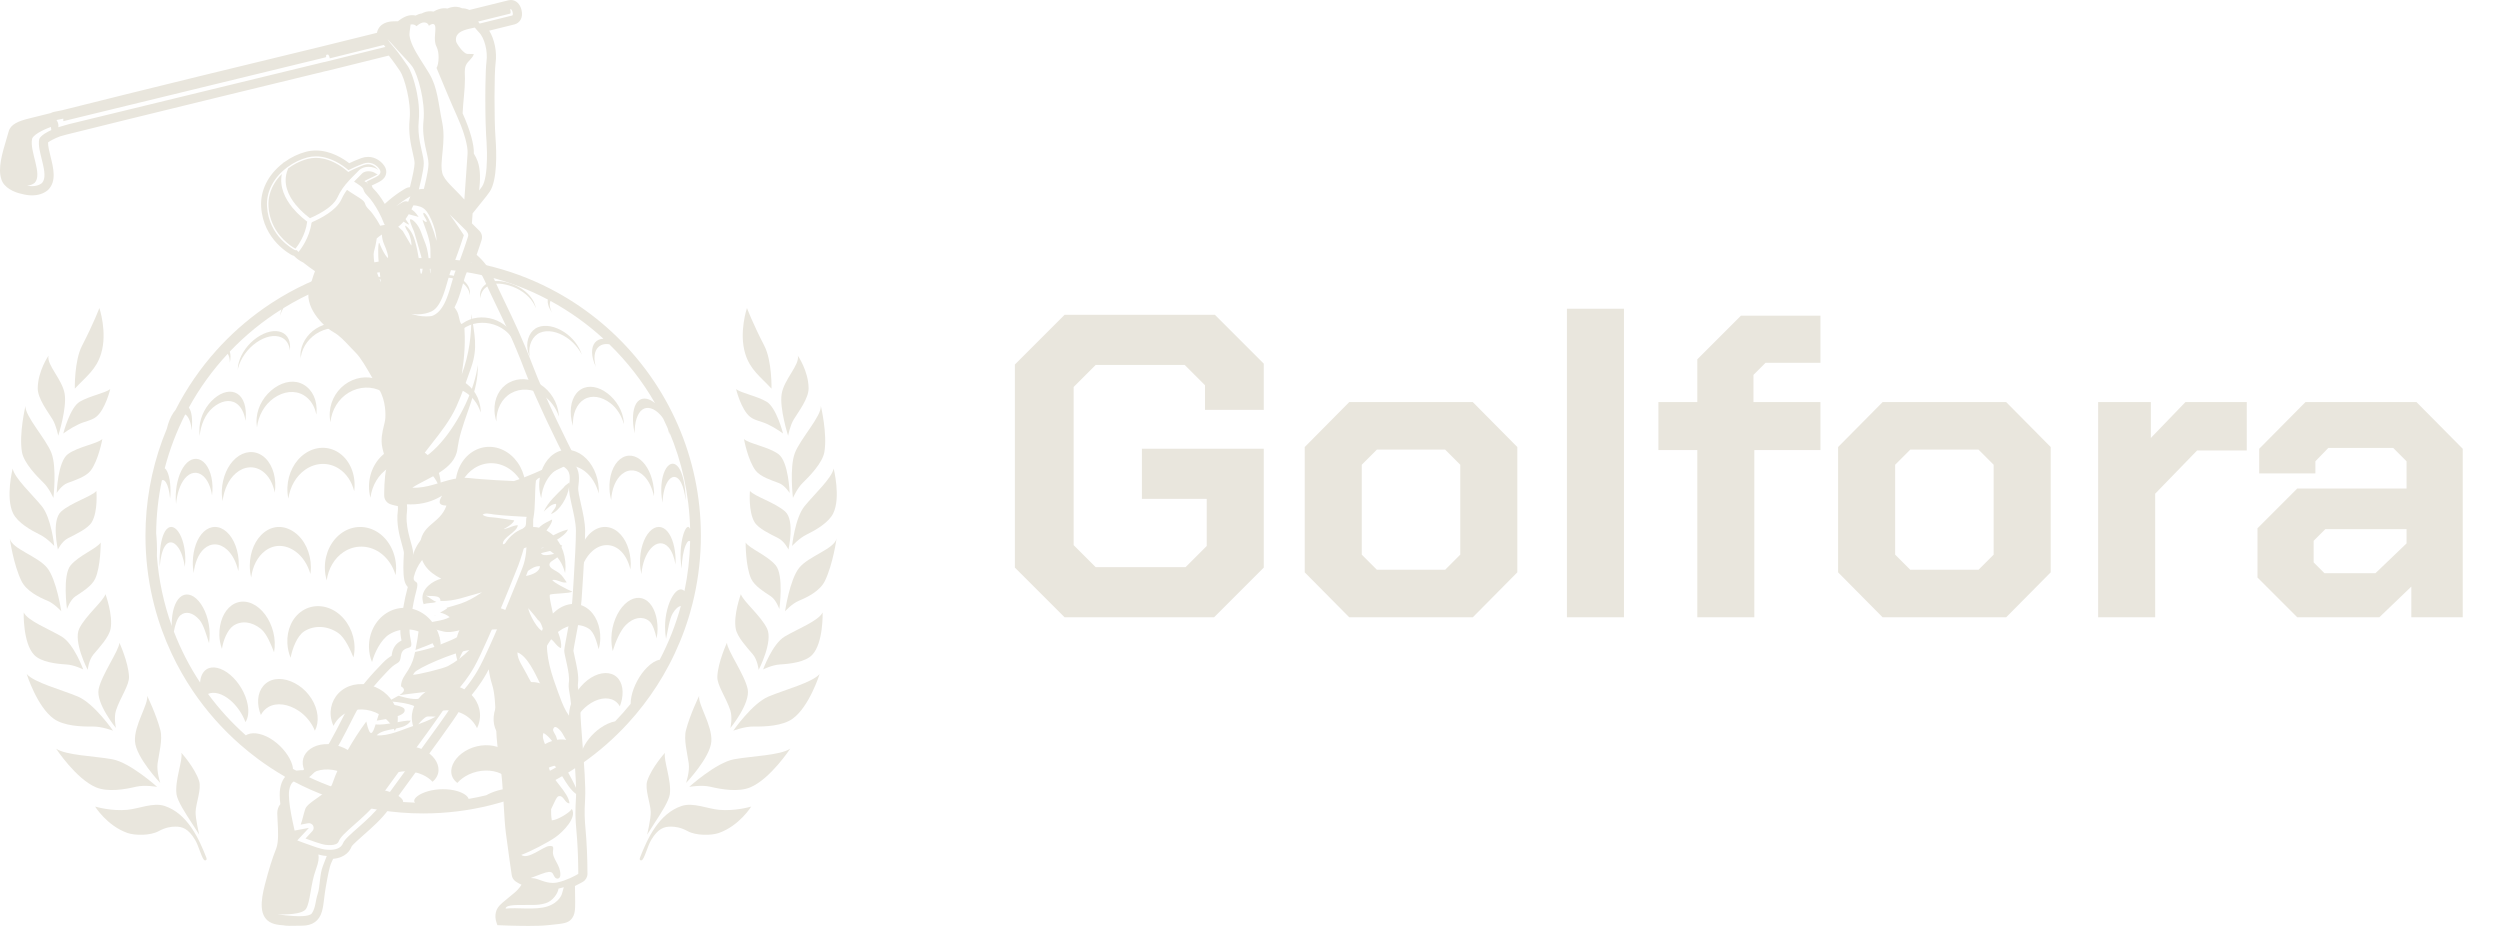 <?xml version="1.0" encoding="UTF-8"?>
<svg xmlns="http://www.w3.org/2000/svg" width="162" height="60" viewBox="0 0 162 60" fill="none">
  <path d="M65.764 36.78V23.62L68.984 20.4H78.728L81.892 23.564V26.56H78.084V24.964L76.768 23.648H71L69.572 25.076V35.324L71 36.752H76.824L78.196 35.38V32.328H73.996V29.08H81.892V36.78L78.672 40H68.984L65.764 36.78ZM84.546 37.088V28.968L87.43 26.056H95.438L98.322 28.968V37.088L95.438 40H87.43L84.546 37.088ZM93.646 36.92L94.626 35.94V30.116L93.646 29.136H89.222L88.242 30.116V35.94L89.222 36.92H93.646ZM101.537 20.008H105.233V40H101.537V20.008ZM109.985 29.164H107.465V26.056H109.985V23.284L112.813 20.456H117.965V23.508H114.409L113.625 24.292V26.056H117.965V29.164H113.681V40H109.985V29.164ZM119.109 37.088V28.968L121.993 26.056H130.001L132.885 28.968V37.088L130.001 40H121.993L119.109 37.088ZM128.209 36.92L129.189 35.94V30.116L128.209 29.136H123.785L122.805 30.116V35.94L123.785 36.92H128.209ZM135.959 26.056H139.375V28.38L141.615 26.056H145.591V29.192H142.371L139.655 31.992V40H135.959V26.056ZM146.285 37.424V34.232L148.861 31.656H155.945V29.892L155.077 29.024H150.877L150.037 29.892V30.676H146.397V29.08L149.393 26.056H156.589L159.585 29.08V40H156.253V38.012L154.181 40H148.861L146.285 37.424ZM153.929 37.144L155.945 35.212V34.288H150.681L149.925 35.044V36.444L150.625 37.144H153.929Z" fill="#E9E6DD"></path>
  <path d="M43.929 27.542C43.87 27.407 43.81 27.273 43.748 27.14C43.228 26.022 42.598 24.965 41.869 23.986C41.827 23.929 41.784 23.873 41.741 23.817C40.307 21.936 38.512 20.346 36.458 19.151C36.354 19.09 36.25 19.031 36.145 18.973C33.561 17.538 30.587 16.72 27.421 16.72C23.814 16.72 20.455 17.782 17.638 19.61C17.607 19.63 17.577 19.65 17.546 19.67C16.378 20.439 15.304 21.339 14.347 22.351C14.241 22.463 14.136 22.578 14.032 22.693C12.987 23.856 12.091 25.156 11.374 26.563C11.33 26.614 11.287 26.67 11.244 26.732C11.053 27.014 10.905 27.381 10.811 27.781C10.709 28.026 10.611 28.273 10.519 28.524C10.514 28.537 10.51 28.551 10.505 28.565C9.807 30.484 9.426 32.555 9.426 34.715C9.426 36.114 9.585 37.475 9.887 38.781C9.923 38.935 9.96 39.088 10 39.241C10.279 40.318 10.656 41.355 11.119 42.343C11.517 43.191 11.977 44.004 12.497 44.774C13.369 46.065 14.404 47.236 15.572 48.258C15.943 48.583 16.328 48.893 16.725 49.187C17.273 49.593 17.846 49.969 18.44 50.312C18.493 50.379 18.545 50.446 18.592 50.514C18.631 50.498 18.666 50.479 18.7 50.459C18.997 50.623 19.298 50.781 19.604 50.929C20.334 51.282 21.092 51.585 21.873 51.838C23.621 52.404 25.485 52.711 27.422 52.711C28.932 52.711 30.398 52.524 31.8 52.173C32.689 51.951 33.552 51.663 34.383 51.315C35.567 50.817 36.686 50.197 37.724 49.47C38.812 48.709 39.813 47.831 40.706 46.854C41.389 46.107 42.01 45.302 42.56 44.448C42.844 44.007 43.109 43.553 43.354 43.087C43.869 42.109 44.297 41.079 44.626 40.006C44.656 39.908 44.686 39.809 44.714 39.71C44.775 39.501 44.831 39.291 44.883 39.079C44.92 38.929 44.956 38.779 44.989 38.627C45.269 37.368 45.417 36.059 45.417 34.715C45.417 32.166 44.886 29.74 43.929 27.542ZM34.375 50.565C34.575 50.37 34.811 50.183 35.068 50.009C35.483 49.729 35.927 49.577 36.317 49.56C35.694 49.934 35.046 50.27 34.375 50.565ZM44.353 38.3C44.148 38.089 43.864 38.185 43.594 38.616C43.304 39.078 43.091 39.856 43.095 40.626C43.096 40.919 43.121 41.172 43.158 41.4C43.274 40.875 43.383 40.09 43.596 39.74C43.775 39.446 43.957 39.291 44.119 39.269C43.787 40.488 43.325 41.654 42.749 42.751C42.506 42.791 42.222 42.957 41.932 43.246C41.453 43.723 41.05 44.461 40.914 45.144C40.88 45.31 40.866 45.465 40.865 45.609C40.548 46.001 40.213 46.379 39.863 46.741C39.555 46.803 39.22 46.95 38.897 47.178C38.343 47.569 37.913 48.124 37.727 48.617C37.618 48.697 37.509 48.776 37.399 48.855C37.407 48.47 37.222 48.148 36.86 47.999C36.39 47.806 35.694 47.944 35.068 48.367C34.44 48.79 33.924 49.29 33.801 49.805C33.713 50.171 33.826 50.501 34.059 50.7C33.723 50.839 33.381 50.969 33.035 51.088C32.774 51.108 32.507 51.153 32.254 51.226C31.957 51.311 31.705 51.421 31.507 51.533C31.131 51.624 30.75 51.703 30.365 51.769C30.321 51.594 30.064 51.391 29.624 51.261C29.07 51.097 28.327 51.102 27.74 51.27C27.152 51.438 26.82 51.718 26.839 51.907C26.843 51.947 26.864 51.981 26.897 52.011C26.636 52.003 26.377 51.99 26.119 51.971C26.124 51.951 26.125 51.929 26.119 51.905C26.079 51.716 25.698 51.433 25.086 51.26C24.475 51.086 23.739 51.075 23.216 51.236C23.063 51.283 22.939 51.342 22.839 51.405C21.48 51.033 20.189 50.499 18.985 49.826C18.979 49.746 18.966 49.663 18.94 49.571C18.79 49.047 18.328 48.417 17.719 47.987C17.112 47.558 16.462 47.408 16.036 47.592C15.997 47.609 15.964 47.63 15.93 47.651C15.023 46.845 14.201 45.945 13.48 44.966C13.859 44.795 14.398 44.932 14.919 45.371C15.348 45.733 15.704 46.255 15.906 46.794C16.078 46.527 16.138 46.137 16.052 45.666C15.924 44.963 15.485 44.206 14.919 43.729C14.354 43.253 13.765 43.128 13.386 43.37C13.132 43.532 12.993 43.841 12.966 44.227C12.287 43.199 11.716 42.093 11.267 40.927C11.338 40.512 11.49 40.038 11.689 39.871C12.032 39.584 12.502 39.682 12.927 40.171C13.196 40.48 13.395 41.21 13.546 41.679C13.573 41.485 13.587 41.275 13.585 41.048C13.575 40.236 13.285 39.422 12.871 38.946C12.457 38.471 11.995 38.4 11.657 38.711C11.319 39.023 11.137 39.661 11.128 40.409C11.127 40.462 11.13 40.514 11.133 40.567C10.618 39.135 10.286 37.617 10.167 36.038C10.167 36.037 10.167 36.035 10.167 36.033C10.19 35.457 10.155 34.908 10.119 34.554C10.13 33.378 10.257 32.231 10.491 31.122C10.575 31.078 10.668 31.121 10.76 31.269C10.886 31.472 10.984 31.851 11.021 32.309C11.029 32.232 11.041 32.157 11.044 32.078C11.08 31.355 10.957 30.726 10.78 30.458C10.744 30.404 10.709 30.37 10.674 30.347C10.991 29.125 11.439 27.956 12.001 26.855C12.021 26.867 12.042 26.877 12.061 26.894C12.24 27.048 12.379 27.408 12.422 27.874C12.425 27.849 12.431 27.824 12.433 27.799C12.481 27.157 12.423 26.658 12.237 26.411C12.931 25.144 13.78 23.974 14.757 22.925C14.851 23.07 14.898 23.269 14.893 23.506C14.954 23.221 14.95 22.974 14.891 22.781C15.888 21.734 17.016 20.813 18.247 20.042C18.244 20.05 18.239 20.058 18.236 20.066C18.187 20.197 18.166 20.324 18.167 20.443C18.179 20.386 18.195 20.327 18.216 20.268C18.253 20.165 18.306 20.064 18.368 19.966C19.11 19.51 19.888 19.107 20.699 18.765C20.816 18.774 20.928 18.794 21.033 18.832C21.359 18.948 21.562 19.157 21.61 19.433C21.645 19.074 21.432 18.81 21.039 18.676C21.015 18.667 20.989 18.663 20.965 18.657C22.96 17.854 25.139 17.411 27.421 17.411C30.339 17.411 33.088 18.134 35.499 19.41C35.477 19.533 35.495 19.68 35.555 19.849C35.604 19.989 35.689 20.137 35.789 20.286C35.754 20.214 35.712 20.141 35.689 20.073C35.61 19.841 35.607 19.648 35.67 19.5C36.914 20.175 38.065 21 39.101 21.948C38.991 21.952 38.888 21.974 38.796 22.015C38.419 22.182 38.269 22.652 38.429 23.279C38.474 23.456 38.547 23.637 38.636 23.816C38.62 23.765 38.595 23.715 38.583 23.665C38.425 23.025 38.577 22.54 38.955 22.365C39.108 22.294 39.289 22.278 39.483 22.309C40.64 23.434 41.64 24.718 42.448 26.128C42.087 25.822 41.706 25.738 41.426 25.931C41.099 26.156 40.97 26.732 41.031 27.488C41.047 27.687 41.084 27.887 41.134 28.082C41.102 27.362 41.309 26.771 41.619 26.545C41.944 26.308 42.4 26.451 42.798 26.891C42.862 26.961 42.921 27.04 42.975 27.123C43.076 27.329 43.172 27.537 43.265 27.748C43.31 27.887 43.348 28.032 43.377 28.181C43.376 28.152 43.379 28.127 43.377 28.098C43.374 28.055 43.367 28.013 43.362 27.971C44.188 29.919 44.666 32.049 44.721 34.284C44.638 34.07 44.505 34.093 44.364 34.408C44.204 34.766 44.081 35.458 44.106 36.189C44.114 36.421 44.137 36.641 44.17 36.845C44.185 36.235 44.289 35.673 44.423 35.349C44.537 35.074 44.644 34.997 44.721 35.086C44.698 36.185 44.572 37.26 44.353 38.3Z" fill="#E9E6DD"></path>
  <path d="M23.776 18.302C24.392 18.069 24.989 18.009 25.411 18.266C25.712 18.45 25.874 18.723 25.872 19.051C25.971 18.639 25.809 18.301 25.444 18.086C25.028 17.841 24.437 17.904 23.826 18.123C23.214 18.343 22.679 18.765 22.423 19.274C22.351 19.418 22.307 19.562 22.287 19.701C22.309 19.636 22.335 19.57 22.367 19.505C22.623 18.977 23.16 18.535 23.776 18.302Z" fill="#E9E6DD"></path>
  <path d="M28.099 18.094C28.742 17.926 29.382 17.936 29.865 18.257C30.21 18.486 30.414 18.79 30.444 19.132C30.511 18.715 30.299 18.342 29.883 18.073C29.407 17.766 28.774 17.76 28.135 17.913C27.494 18.067 26.958 18.442 26.734 18.942C26.67 19.084 26.638 19.229 26.63 19.371C26.647 19.306 26.669 19.241 26.697 19.177C26.92 18.657 27.456 18.262 28.099 18.094Z" fill="#E9E6DD"></path>
  <path d="M31.599 18.547C32.021 18.289 32.618 18.35 33.233 18.583C33.85 18.816 34.387 19.258 34.643 19.785C34.675 19.851 34.701 19.916 34.723 19.981C34.703 19.843 34.659 19.699 34.587 19.554C34.331 19.045 33.796 18.623 33.184 18.404C32.572 18.185 31.982 18.121 31.566 18.367C31.201 18.582 31.038 18.92 31.138 19.331C31.135 19.004 31.298 18.731 31.599 18.547Z" fill="#E9E6DD"></path>
  <path d="M16.605 22.201C17.171 21.802 17.781 21.669 18.224 21.86C18.546 21.998 18.744 22.303 18.782 22.714C18.859 22.134 18.657 21.701 18.251 21.533C17.816 21.353 17.211 21.486 16.647 21.878C16.081 22.271 15.638 22.876 15.471 23.495C15.423 23.673 15.406 23.84 15.408 23.999C15.417 23.949 15.416 23.903 15.429 23.852C15.594 23.219 16.037 22.601 16.605 22.201Z" fill="#E9E6DD"></path>
  <path d="M19.496 23.107C19.607 22.435 20.068 21.825 20.713 21.502C21.358 21.18 22.083 21.154 22.648 21.426C23.06 21.623 23.343 21.966 23.445 22.392C23.454 21.81 23.145 21.335 22.626 21.091C22.068 20.83 21.351 20.855 20.71 21.165C20.069 21.476 19.611 22.074 19.495 22.727C19.464 22.902 19.462 23.075 19.483 23.24C19.487 23.195 19.489 23.151 19.496 23.107Z" fill="#E9E6DD"></path>
  <path d="M34.184 22.633C34.21 22.807 34.266 22.98 34.342 23.149C34.333 23.108 34.322 23.068 34.316 23.027C34.217 22.357 34.515 21.76 34.998 21.558C35.481 21.355 36.124 21.48 36.716 21.873C37.138 22.154 37.486 22.552 37.708 22.989C37.523 22.415 37.106 21.876 36.564 21.522C35.974 21.138 35.336 21.013 34.859 21.204C34.381 21.395 34.083 21.983 34.184 22.633Z" fill="#E9E6DD"></path>
  <path d="M24.516 21.911C24.482 22.085 24.481 22.258 24.506 22.428C24.512 22.387 24.514 22.346 24.522 22.305C24.66 21.635 25.233 21.038 25.874 20.836C26.514 20.634 27.218 20.758 27.761 21.152C28.148 21.433 28.404 21.83 28.498 22.268C28.499 21.694 28.215 21.154 27.715 20.801C27.172 20.416 26.473 20.292 25.845 20.482C25.215 20.673 24.645 21.261 24.516 21.911Z" fill="#E9E6DD"></path>
  <path d="M29.209 21.995C29.165 22.166 29.156 22.339 29.175 22.51C29.183 22.469 29.186 22.429 29.197 22.388C29.375 21.726 30.012 21.157 30.703 20.985C31.393 20.814 32.137 20.971 32.696 21.39C33.096 21.69 33.35 22.099 33.431 22.541C33.458 21.967 33.18 21.415 32.664 21.038C32.104 20.627 31.366 20.47 30.688 20.63C30.009 20.791 29.375 21.351 29.209 21.995Z" fill="#E9E6DD"></path>
  <path d="M13.789 26.418C14.301 25.981 14.874 25.858 15.299 26.13C15.61 26.329 15.834 26.744 15.907 27.264C15.911 27.232 15.918 27.2 15.92 27.167C15.989 26.384 15.79 25.766 15.374 25.511C14.958 25.255 14.391 25.385 13.881 25.822C13.37 26.259 12.984 26.938 12.928 27.676C12.912 27.878 12.918 28.07 12.938 28.253C13.007 27.533 13.295 26.84 13.789 26.418Z" fill="#E9E6DD"></path>
  <path d="M16.632 27.082C16.613 27.294 16.621 27.501 16.651 27.698C16.74 26.928 17.142 26.216 17.749 25.794C18.38 25.355 19.099 25.267 19.677 25.608C20.1 25.858 20.392 26.309 20.496 26.861C20.5 26.827 20.507 26.794 20.51 26.76C20.573 25.942 20.25 25.26 19.68 24.928C19.111 24.596 18.41 24.702 17.786 25.138C17.161 25.576 16.702 26.292 16.632 27.082Z" fill="#E9E6DD"></path>
  <path d="M24.715 24.701C24.062 24.348 23.256 24.372 22.572 24.768C21.888 25.165 21.424 25.891 21.369 26.714C21.354 26.934 21.371 27.151 21.413 27.358C21.494 26.556 21.938 25.834 22.599 25.441C23.288 25.032 24.105 25.008 24.766 25.372C25.251 25.639 25.6 26.115 25.748 26.686C25.75 26.652 25.756 26.618 25.757 26.583C25.772 25.745 25.368 25.055 24.715 24.701Z" fill="#E9E6DD"></path>
  <path d="M29.971 24.698C29.284 24.316 28.463 24.307 27.789 24.672C27.113 25.038 26.68 25.735 26.673 26.575C26.672 26.799 26.703 27.021 26.76 27.234C26.799 26.42 27.221 25.704 27.876 25.343C28.558 24.967 29.388 24.977 30.082 25.372C30.591 25.661 30.968 26.151 31.147 26.727C31.147 26.693 31.151 26.659 31.149 26.625C31.115 25.791 30.66 25.08 29.971 24.698Z" fill="#E9E6DD"></path>
  <path d="M33.115 25.48C33.733 25.13 34.512 25.174 35.173 25.606C35.659 25.923 36.026 26.419 36.215 26.986C36.213 26.953 36.214 26.92 36.211 26.886C36.136 26.08 35.683 25.334 35.021 24.916C34.36 24.499 33.588 24.458 32.977 24.798C32.364 25.139 32.002 25.823 32.044 26.654C32.055 26.875 32.098 27.095 32.164 27.308C32.159 26.504 32.522 25.816 33.115 25.48Z" fill="#E9E6DD"></path>
  <path d="M36.995 26.955C37.014 27.169 37.06 27.382 37.126 27.59C37.09 26.817 37.376 26.167 37.848 25.881C38.339 25.582 38.982 25.69 39.555 26.127C39.975 26.448 40.273 26.933 40.427 27.474C40.425 27.442 40.431 27.413 40.428 27.381C40.365 26.617 39.933 25.923 39.36 25.486C38.788 25.05 38.15 24.935 37.666 25.217C37.181 25.499 36.922 26.154 36.995 26.955Z" fill="#E9E6DD"></path>
  <path d="M13.177 30.855C13.457 31.107 13.659 31.559 13.74 32.099C13.752 32.001 13.762 31.901 13.767 31.801C13.807 30.983 13.569 30.263 13.182 29.93C12.796 29.598 12.334 29.693 11.983 30.132C11.63 30.573 11.427 31.285 11.39 32.026C11.379 32.247 11.388 32.457 11.407 32.66C11.47 32.005 11.658 31.398 11.971 31.014C12.323 30.584 12.787 30.505 13.177 30.855Z" fill="#E9E6DD"></path>
  <path d="M17.806 31.921C17.821 31.815 17.831 31.708 17.836 31.6C17.877 30.713 17.558 29.926 17.02 29.543C16.484 29.16 15.818 29.227 15.283 29.686C14.748 30.147 14.416 30.93 14.375 31.762C14.363 32.009 14.385 32.246 14.423 32.474C14.512 31.741 14.811 31.07 15.286 30.664C15.819 30.207 16.486 30.151 17.028 30.55C17.417 30.837 17.691 31.334 17.806 31.921Z" fill="#E9E6DD"></path>
  <path d="M19.767 29.387C19.089 29.85 18.665 30.678 18.625 31.573C18.614 31.826 18.637 32.073 18.685 32.31C18.795 31.532 19.193 30.837 19.79 30.428C20.469 29.963 21.296 29.936 21.968 30.374C22.451 30.689 22.797 31.214 22.951 31.828C22.966 31.718 22.975 31.607 22.977 31.495C22.998 30.573 22.59 29.743 21.926 29.317C21.262 28.891 20.443 28.924 19.767 29.387Z" fill="#E9E6DD"></path>
  <path d="M25.097 29.258C24.381 29.715 23.927 30.56 23.911 31.486C23.906 31.75 23.941 32.007 24.004 32.252C24.107 31.45 24.533 30.737 25.166 30.329C25.886 29.866 26.765 29.862 27.483 30.32C27.999 30.65 28.372 31.185 28.546 31.808C28.558 31.697 28.565 31.585 28.564 31.473C28.559 30.542 28.111 29.697 27.397 29.246C26.685 28.796 25.812 28.802 25.097 29.258Z" fill="#E9E6DD"></path>
  <path d="M30.629 29.269C29.935 29.707 29.506 30.547 29.515 31.477C29.518 31.741 29.56 31.999 29.63 32.246C29.715 31.442 30.123 30.734 30.738 30.34C31.435 29.892 32.292 29.91 32.995 30.376C33.499 30.71 33.867 31.241 34.047 31.854C34.056 31.746 34.059 31.636 34.055 31.526C34.025 30.614 33.574 29.777 32.872 29.315C32.171 28.854 31.32 28.832 30.629 29.269Z" fill="#E9E6DD"></path>
  <path d="M37.919 30.555C38.34 30.887 38.645 31.398 38.798 31.98C38.803 31.879 38.804 31.776 38.799 31.672C38.758 30.809 38.384 30.004 37.789 29.538C37.197 29.074 36.466 29.019 35.883 29.42C35.299 29.821 34.907 30.636 34.942 31.542C34.952 31.795 34.998 32.043 35.07 32.28C35.136 31.503 35.507 30.823 36.019 30.459C36.604 30.044 37.331 30.091 37.919 30.555Z" fill="#E9E6DD"></path>
  <path d="M39.495 31.706C39.506 31.947 39.545 32.184 39.603 32.411C39.638 31.681 39.903 31.048 40.306 30.721C40.763 30.349 41.317 30.419 41.748 30.862C42.053 31.174 42.264 31.638 42.379 32.158C42.38 32.072 42.389 31.99 42.385 31.903C42.346 31.12 42.082 30.375 41.643 29.924C41.206 29.474 40.647 29.391 40.189 29.747C39.73 30.103 39.453 30.855 39.495 31.706Z" fill="#E9E6DD"></path>
  <path d="M10.706 34.413C10.482 34.768 10.37 35.396 10.344 36.094C10.335 36.311 10.34 36.524 10.35 36.731C10.394 36.162 10.501 35.669 10.693 35.383C10.919 35.047 11.242 35.055 11.539 35.464C11.746 35.751 11.904 36.214 11.978 36.734C11.992 36.611 12.003 36.486 12.007 36.357C12.028 35.566 11.829 34.821 11.539 34.432C11.248 34.043 10.928 34.06 10.706 34.413Z" fill="#E9E6DD"></path>
  <path d="M15.442 37.007C15.459 36.875 15.471 36.74 15.473 36.603C15.483 35.726 15.172 34.903 14.69 34.468C14.209 34.035 13.641 34.047 13.204 34.454C12.767 34.862 12.513 35.597 12.493 36.404C12.487 36.655 12.511 36.898 12.55 37.134C12.623 36.476 12.851 35.898 13.223 35.563C13.661 35.169 14.232 35.175 14.721 35.624C15.061 35.938 15.317 36.438 15.442 37.007Z" fill="#E9E6DD"></path>
  <path d="M17.181 35.696C17.765 35.258 18.491 35.263 19.148 35.736C19.606 36.066 19.945 36.593 20.113 37.195C20.133 37.054 20.146 36.91 20.146 36.764C20.146 35.831 19.735 34.959 19.084 34.494C18.434 34.029 17.718 34.037 17.133 34.484C16.546 34.933 16.194 35.748 16.186 36.637C16.184 36.907 16.217 37.171 16.276 37.424C16.365 36.702 16.686 36.067 17.181 35.696Z" fill="#E9E6DD"></path>
  <path d="M24.583 35.784C25.087 36.119 25.453 36.655 25.633 37.268C25.654 37.124 25.669 36.977 25.669 36.827C25.669 35.872 25.221 34.983 24.501 34.505C23.782 34.028 22.901 34.031 22.193 34.501C21.483 34.973 21.05 35.842 21.05 36.78C21.05 37.066 21.095 37.344 21.171 37.608C21.276 36.845 21.669 36.165 22.268 35.77C22.976 35.302 23.86 35.303 24.583 35.784Z" fill="#E9E6DD"></path>
  <path d="M30.264 35.784C30.77 36.115 31.133 36.643 31.309 37.251C31.33 37.107 31.344 36.961 31.344 36.812C31.344 35.862 30.898 34.981 30.171 34.505C29.445 34.029 28.547 34.028 27.817 34.506C27.086 34.985 26.634 35.873 26.634 36.83C26.634 37.121 26.68 37.403 26.759 37.671C26.874 36.892 27.288 36.195 27.906 35.79C28.638 35.31 29.538 35.309 30.264 35.784Z" fill="#E9E6DD"></path>
  <path d="M35.701 35.736C36.163 36.052 36.472 36.553 36.617 37.133C36.635 36.996 36.647 36.857 36.646 36.716C36.645 35.8 36.276 34.956 35.605 34.494C34.935 34.033 34.097 34.028 33.408 34.5C32.718 34.972 32.286 35.855 32.286 36.802C32.286 37.09 32.331 37.368 32.406 37.632C32.521 36.86 32.919 36.166 33.504 35.762C34.196 35.284 35.036 35.282 35.701 35.736Z" fill="#E9E6DD"></path>
  <path d="M38.421 35.677C38.972 35.216 39.625 35.211 40.133 35.625C40.483 35.911 40.724 36.369 40.849 36.898C40.859 36.772 40.877 36.648 40.874 36.518C40.859 35.672 40.556 34.897 40.043 34.469C39.531 34.042 38.877 34.032 38.33 34.481C37.781 34.932 37.431 35.782 37.435 36.688C37.436 36.964 37.474 37.229 37.536 37.478C37.631 36.738 37.956 36.067 38.421 35.677Z" fill="#E9E6DD"></path>
  <path d="M42.094 34.449C41.709 34.861 41.456 35.645 41.473 36.477C41.478 36.73 41.511 36.973 41.562 37.2C41.621 36.518 41.852 35.898 42.177 35.537C42.56 35.109 42.998 35.103 43.32 35.465C43.543 35.714 43.691 36.114 43.772 36.58C43.775 36.468 43.783 36.357 43.779 36.243C43.755 35.493 43.574 34.814 43.246 34.433C42.918 34.053 42.477 34.039 42.094 34.449Z" fill="#E9E6DD"></path>
  <path d="M17.758 42.264C17.796 42.058 17.812 41.838 17.803 41.606C17.766 40.742 17.367 39.886 16.782 39.397C16.198 38.908 15.524 38.857 15.008 39.23C14.492 39.603 14.201 40.337 14.214 41.16C14.22 41.469 14.28 41.769 14.383 42.047C14.452 41.528 14.737 40.808 15.116 40.551C15.634 40.2 16.318 40.27 16.916 40.761C17.29 41.068 17.565 41.776 17.758 42.264Z" fill="#E9E6DD"></path>
  <path d="M19.719 40.906C20.363 40.502 21.208 40.536 21.913 41.015C22.353 41.315 22.7 42.108 22.903 42.6C22.955 42.385 22.981 42.157 22.975 41.915C22.954 41.017 22.504 40.146 21.798 39.661C21.094 39.178 20.246 39.153 19.592 39.578C18.937 40.005 18.58 40.808 18.622 41.678C18.637 42.007 18.71 42.327 18.831 42.623C18.939 42.05 19.245 41.204 19.719 40.906Z" fill="#E9E6DD"></path>
  <path d="M25.213 41.115C25.928 40.669 26.829 40.675 27.553 41.133C28.006 41.419 28.277 42.193 28.467 42.679C28.529 42.461 28.564 42.229 28.566 41.986C28.571 41.079 28.128 40.216 27.396 39.745C26.667 39.275 25.763 39.27 25.043 39.73C24.32 40.191 23.892 41.042 23.909 41.944C23.915 42.286 23.985 42.609 24.108 42.902C24.255 42.316 24.688 41.443 25.213 41.115Z" fill="#E9E6DD"></path>
  <path d="M30.873 41.158C31.593 40.686 32.47 40.663 33.15 41.086C33.574 41.35 33.779 42.035 33.939 42.507C34.005 42.288 34.046 42.059 34.055 41.821C34.087 40.935 33.69 40.107 32.998 39.664C32.308 39.222 31.427 39.238 30.704 39.718C29.979 40.198 29.527 41.069 29.517 41.975C29.513 42.318 29.572 42.639 29.684 42.927C29.858 42.333 30.343 41.506 30.873 41.158Z" fill="#E9E6DD"></path>
  <path d="M38.162 40.745C38.517 40.977 38.672 41.626 38.794 42.066C38.854 41.855 38.891 41.636 38.898 41.41C38.923 40.563 38.599 39.797 38.026 39.401C37.455 39.007 36.712 39.049 36.074 39.539C35.435 40.031 34.976 40.89 34.939 41.77C34.925 42.102 34.968 42.417 35.06 42.699C35.245 42.102 35.718 41.278 36.197 40.919C36.846 40.431 37.593 40.373 38.162 40.745Z" fill="#E9E6DD"></path>
  <path d="M41.954 38.954C41.532 38.614 40.97 38.677 40.476 39.16C39.981 39.643 39.639 40.478 39.619 41.316C39.611 41.637 39.641 41.931 39.706 42.189C39.872 41.619 40.192 40.854 40.561 40.492C41.062 40 41.627 39.913 42.047 40.228C42.307 40.423 42.461 40.972 42.543 41.365C42.586 41.169 42.611 40.967 42.611 40.76C42.611 39.976 42.377 39.293 41.954 38.954Z" fill="#E9E6DD"></path>
  <path d="M44.433 32.428C44.431 32.355 44.433 32.286 44.429 32.211C44.397 31.534 44.287 30.873 44.069 30.45C43.851 30.028 43.54 29.917 43.266 30.215C42.992 30.512 42.815 31.183 42.854 31.95C42.864 32.165 42.895 32.374 42.934 32.576C42.949 31.925 43.114 31.367 43.35 31.092C43.621 30.777 43.925 30.87 44.136 31.278C44.284 31.566 44.378 31.976 44.433 32.428Z" fill="#E9E6DD"></path>
  <path d="M22.339 48.49C21.662 48.161 20.873 48.127 20.309 48.41C19.745 48.693 19.515 49.197 19.655 49.718C19.71 49.922 19.819 50.114 19.969 50.286C20.064 50.198 20.177 50.118 20.309 50.052C20.873 49.769 21.662 49.803 22.339 50.132C22.678 50.296 22.961 50.517 23.168 50.761C23.458 50.555 23.604 50.254 23.547 49.882C23.471 49.376 23.017 48.819 22.339 48.49Z" fill="#E9E6DD"></path>
  <path d="M27.4 48.571C26.744 48.266 25.916 48.26 25.281 48.556C24.645 48.854 24.305 49.392 24.366 49.897C24.398 50.16 24.533 50.39 24.74 50.578C24.884 50.431 25.064 50.3 25.281 50.198C25.916 49.902 26.744 49.908 27.4 50.212C27.655 50.331 27.866 50.485 28.03 50.658C28.262 50.462 28.405 50.212 28.416 49.919C28.436 49.417 28.058 48.876 27.4 48.571Z" fill="#E9E6DD"></path>
  <path d="M32.463 48.492C31.866 48.204 31.053 48.226 30.38 48.544C29.705 48.862 29.28 49.41 29.243 49.913C29.219 50.251 29.367 50.53 29.634 50.733C29.824 50.521 30.075 50.329 30.38 50.186C31.053 49.868 31.866 49.846 32.463 50.134C32.633 50.216 32.774 50.319 32.892 50.435C33.066 50.26 33.189 50.058 33.238 49.832C33.349 49.32 33.061 48.781 32.463 48.492Z" fill="#E9E6DD"></path>
  <path d="M20.405 47.353C20.552 47.071 20.615 46.73 20.574 46.353C20.495 45.621 20.029 44.869 19.355 44.42C18.682 43.972 17.934 43.866 17.4 44.168C16.866 44.471 16.634 45.106 16.756 45.816C16.786 45.991 16.836 46.164 16.904 46.332C17.017 46.115 17.182 45.934 17.401 45.81C17.934 45.508 18.682 45.614 19.355 46.062C19.831 46.379 20.2 46.848 20.405 47.353Z" fill="#E9E6DD"></path>
  <path d="M25.586 47.365C25.717 47.113 25.788 46.827 25.779 46.516C25.758 45.795 25.313 45.071 24.6 44.659C23.889 44.247 23.025 44.218 22.368 44.588C21.71 44.959 21.361 45.666 21.432 46.395C21.454 46.62 21.518 46.834 21.611 47.036C21.771 46.706 22.027 46.422 22.368 46.23C23.025 45.86 23.889 45.889 24.6 46.3C25.047 46.559 25.388 46.94 25.586 47.365Z" fill="#E9E6DD"></path>
  <path d="M30.912 47.184C31.019 46.966 31.087 46.729 31.103 46.478C31.149 45.755 30.765 45.045 30.078 44.663C29.392 44.282 28.511 44.293 27.804 44.69C27.095 45.087 26.674 45.804 26.684 46.524C26.688 46.808 26.758 47.073 26.88 47.311C27.068 46.917 27.384 46.567 27.804 46.331C28.511 45.934 29.392 45.923 30.078 46.304C30.457 46.515 30.739 46.827 30.912 47.184Z" fill="#E9E6DD"></path>
  <path d="M35.339 44.432C34.73 44.075 33.908 44.126 33.209 44.557C32.508 44.988 32.045 45.726 31.99 46.451C31.963 46.8 32.031 47.118 32.173 47.389C32.378 46.918 32.738 46.489 33.209 46.198C33.908 45.767 34.73 45.716 35.339 46.074C35.629 46.245 35.842 46.485 35.978 46.768C36.053 46.579 36.106 46.383 36.133 46.185C36.231 45.455 35.948 44.791 35.339 44.432Z" fill="#E9E6DD"></path>
  <path d="M39.811 43.758C39.359 43.49 38.684 43.597 38.068 44.075C37.452 44.553 37.004 45.328 36.896 46.051C36.831 46.484 36.891 46.851 37.048 47.122C37.25 46.585 37.613 46.07 38.068 45.716C38.684 45.239 39.359 45.132 39.811 45.4C39.961 45.489 40.077 45.617 40.165 45.769C40.222 45.619 40.269 45.466 40.3 45.312C40.435 44.623 40.263 44.027 39.811 43.758Z" fill="#E9E6DD"></path>
  <path d="M37.991 54.347C37.975 54.136 37.96 53.953 37.945 53.77C37.89 53.12 37.858 52.728 37.915 51.772C37.963 50.984 37.846 49.481 37.742 48.15C37.675 47.291 37.612 46.479 37.612 46.077C37.612 45.495 37.549 45.131 37.497 44.835C37.456 44.598 37.43 44.455 37.455 44.271C37.519 43.806 37.37 43.145 37.248 42.602C37.217 42.465 37.16 42.211 37.157 42.171C37.16 42.097 37.248 41.632 37.301 41.352C37.444 40.602 37.638 39.575 37.687 38.852C37.839 36.614 37.916 35.119 37.916 34.411C37.916 33.853 37.776 33.235 37.651 32.687C37.555 32.265 37.446 31.787 37.471 31.577C37.534 31.06 37.604 30.479 37.166 30.004C37.181 29.976 37.193 29.946 37.203 29.915C37.252 29.766 37.239 29.599 37.166 29.455C36.981 29.092 35.332 25.84 34.484 23.596C33.877 21.993 33.266 20.722 32.726 19.6C32.446 19.018 32.182 18.468 31.942 17.923C31.707 17.39 31.361 16.928 30.886 16.513C31.067 15.997 31.206 15.559 31.207 15.554C31.275 15.341 31.219 15.11 31.061 14.953C31.056 14.948 30.863 14.755 30.579 14.474L30.625 13.828C31.035 13.325 31.337 12.949 31.523 12.709C31.63 12.565 31.699 12.474 31.742 12.409C32.233 11.652 32.181 9.887 32.107 8.903C32.021 7.728 32.025 4.711 32.114 4.084C32.212 3.367 32.042 2.537 31.701 1.987L33.34 1.581C33.652 1.503 33.926 1.176 33.793 0.639C33.696 0.245 33.431 0 33.102 0C33.053 0 32.999 0.007 32.953 0.018C32.914 0.028 31.875 0.285 30.42 0.645C30.248 0.569 30.091 0.536 29.946 0.537C29.735 0.435 29.49 0.411 29.239 0.471C29.15 0.492 29.067 0.52 28.992 0.553C28.815 0.517 28.624 0.531 28.433 0.595C28.31 0.636 28.197 0.688 28.099 0.75C27.875 0.707 27.648 0.731 27.445 0.817C27.406 0.833 27.369 0.851 27.334 0.87C27.175 0.894 27.036 0.952 26.932 1.008C26.787 0.975 26.634 0.974 26.478 1.007C26.286 1.051 26.081 1.155 25.85 1.327C25.826 1.345 25.803 1.363 25.782 1.38L25.624 1.379C25.388 1.379 24.762 1.379 24.5 1.903C24.464 1.975 24.44 2.05 24.427 2.127C22.413 2.625 20.824 3.018 20.774 3.031L12.905 4.944C10.007 5.648 6.295 6.576 4.008 7.148C3.928 7.164 3.849 7.179 3.784 7.192C3.66 7.216 3.553 7.237 3.492 7.25C3.421 7.266 3.352 7.293 3.29 7.327C2.564 7.509 2.066 7.633 1.91 7.67C1.19 7.843 0.685 8.054 0.561 8.522C0.521 8.672 0.47 8.841 0.414 9.027C0.149 9.913 -0.152 10.918 0.087 11.611C0.24 12.156 0.912 12.469 1.426 12.569C1.641 12.628 1.865 12.66 2.073 12.66C2.466 12.66 2.812 12.55 3.076 12.34C3.095 12.325 3.114 12.308 3.131 12.29C3.672 11.736 3.463 10.895 3.278 10.152C3.2 9.838 3.104 9.453 3.114 9.228C3.22 9.144 3.53 8.97 3.896 8.834C3.898 8.834 3.901 8.834 3.903 8.833C3.998 8.809 4.123 8.773 4.254 8.735C4.262 8.733 4.271 8.73 4.279 8.728C5.51 8.418 10.146 7.275 13.953 6.349L21.109 4.608C21.128 4.607 21.147 4.604 21.166 4.6L25.193 3.601C25.468 3.942 25.786 4.4 25.926 4.61C26.205 5.03 26.658 6.633 26.544 7.721C26.451 8.604 26.623 9.365 26.75 9.922C26.812 10.194 26.865 10.428 26.865 10.573C26.865 10.803 26.753 11.381 26.564 12.124L26.558 12.13C26.471 12.134 26.385 12.158 26.308 12.198C26.28 12.213 25.658 12.544 24.932 13.213C24.702 12.82 24.458 12.487 24.246 12.278C24.146 12.179 24.139 12.157 24.131 12.136C24.119 12.1 24.105 12.062 24.088 12.022C24.152 11.99 24.216 11.961 24.279 11.931C24.599 11.783 24.93 11.629 25.014 11.283C25.057 11.107 25.019 10.919 24.914 10.764L24.873 10.706C24.695 10.455 24.324 10.166 23.854 10.166C23.71 10.166 23.564 10.192 23.42 10.244C23.103 10.358 22.829 10.481 22.63 10.577C22.247 10.279 21.434 9.753 20.472 9.753C20.248 9.753 20.027 9.781 19.814 9.838C19.338 9.963 18.865 10.19 18.442 10.495C18.391 10.516 18.346 10.55 18.311 10.594C17.369 11.329 16.863 12.348 16.923 13.393C17.047 15.569 18.855 16.501 18.931 16.539C18.97 16.558 19.011 16.573 19.053 16.581C19.216 16.756 19.416 16.901 19.649 17.012C19.923 17.228 20.178 17.416 20.41 17.571C20.336 17.757 20.278 17.947 20.22 18.134C20.174 18.286 20.125 18.443 20.065 18.611C19.638 19.808 20.898 21.129 21.635 21.538C21.99 21.736 22.317 22.084 22.663 22.453C22.793 22.591 22.924 22.731 23.06 22.866C23.377 23.183 23.748 23.828 24.111 24.46C24.259 24.717 24.411 24.982 24.561 25.226C25.013 25.96 24.999 26.911 24.956 27.215C24.941 27.319 24.91 27.446 24.877 27.58C24.779 27.98 24.657 28.478 24.779 29.027C24.819 29.206 24.866 29.37 24.913 29.53C25.009 29.857 25.091 30.139 25.036 30.358C24.892 30.935 24.895 31.996 24.896 32.115C24.898 32.364 25.057 32.587 25.29 32.671C25.299 32.675 25.483 32.741 25.782 32.796C25.791 32.913 25.791 33.01 25.78 33.091C25.667 33.922 25.886 34.707 26.046 35.283C26.091 35.448 26.177 35.755 26.173 35.829L26.168 35.926C26.141 36.44 26.104 37.143 26.203 37.596C26.241 37.773 26.316 37.922 26.425 38.041C26.417 38.076 26.406 38.119 26.391 38.171C26.189 38.903 26.081 39.684 26.003 40.253C25.988 40.361 25.974 40.46 25.961 40.548C25.908 40.91 25.966 41.244 26.018 41.509C25.654 41.685 25.442 41.995 25.387 42.431C25.384 42.457 25.381 42.478 25.378 42.495C25.247 42.574 25.054 42.694 24.796 42.963L24.758 43.003C24.178 43.607 23.206 44.618 22.566 45.817C22.435 46.062 22.295 46.339 22.148 46.628C21.713 47.485 21.057 48.779 20.689 49.012C20.364 49.219 20.122 49.456 19.928 49.647C19.865 49.708 19.707 49.863 19.639 49.908C19.228 49.909 18.347 49.94 18.153 51.104C18.111 51.352 18.116 51.681 18.165 52.109C18.03 52.279 17.967 52.469 17.967 52.701C17.967 52.836 17.977 53.008 17.988 53.208C18.021 53.779 18.066 54.561 17.9 54.98C17.637 55.642 17.432 56.297 17.167 57.318C16.899 58.351 16.744 59.456 17.626 59.821C17.808 59.896 18.046 59.942 18.335 59.957C18.565 60.006 18.907 59.998 19.238 59.989C19.353 59.986 19.465 59.984 19.565 59.984C20.249 59.984 20.684 59.677 20.859 59.071C20.934 58.815 20.971 58.511 21.01 58.19C21.034 57.988 21.06 57.779 21.095 57.576L21.123 57.416C21.21 56.917 21.342 56.163 21.476 55.894C21.505 55.835 21.542 55.755 21.586 55.652C22.392 55.579 22.684 55.12 22.784 54.854C22.842 54.742 23.326 54.315 23.559 54.109C24.09 53.641 24.752 53.058 25.183 52.448C25.41 52.127 25.901 51.457 26.469 50.682L26.493 50.649C27.818 48.841 29.467 46.59 29.768 46.059C29.918 45.793 30.114 45.564 30.341 45.298C30.669 44.913 31.077 44.433 31.517 43.657C31.564 43.573 31.615 43.478 31.671 43.37C31.717 43.702 31.781 44.023 31.892 44.371C32.071 44.933 32.098 45.735 32.127 46.587C32.154 47.378 32.181 48.196 32.33 48.981C32.51 49.934 32.58 51.134 32.642 52.193C32.681 52.864 32.719 53.497 32.78 53.976C32.927 55.129 33.151 56.647 33.161 56.712C33.184 56.868 33.27 57.011 33.398 57.106C33.419 57.121 33.572 57.23 33.793 57.329C33.655 57.547 33.503 57.717 33.308 57.876L33.129 58.022C32.68 58.386 32.375 58.638 32.275 58.796C32.222 58.87 31.975 59.256 32.188 59.831L32.232 59.95L32.357 59.955C32.416 59.958 33.342 60 34.235 60C34.699 60 35.155 59.989 35.474 59.954L35.796 59.921C36.508 59.848 36.802 59.818 37.026 59.557C37.271 59.271 37.271 58.922 37.271 58.438C37.271 58.206 37.265 57.894 37.26 57.583L37.257 57.411C37.564 57.267 37.774 57.139 37.784 57.133C37.959 57.025 38.068 56.831 38.068 56.625C38.068 56.577 38.067 55.404 37.991 54.347ZM32.778 58.812C32.8 58.793 32.822 58.773 32.846 58.752C32.937 58.701 33.132 58.651 33.543 58.644C34.494 58.628 34.797 58.689 35.349 58.531C35.818 58.397 36.16 57.876 36.189 57.592C36.189 57.589 36.19 57.586 36.19 57.582C36.196 57.581 36.201 57.58 36.207 57.578C36.318 57.555 36.427 57.525 36.534 57.492L36.414 57.917C36.414 57.917 36.27 58.47 35.481 58.733C34.692 58.996 33.457 58.786 32.773 58.878C32.773 58.878 32.758 58.849 32.778 58.812ZM21.358 55.068C21.348 55.068 21.338 55.067 21.328 55.067C21.279 55.066 21.231 55.064 21.184 55.06C21.181 55.06 21.179 55.06 21.177 55.06C21.118 55.055 21.061 55.049 21.009 55.041C20.905 55.026 20.74 54.981 20.552 54.922C20.501 54.906 20.447 54.888 20.393 54.87C19.872 54.697 19.264 54.46 19.264 54.46L20.02 53.646L19.317 53.778L19.09 53.82C19.054 53.64 18.885 52.949 18.788 52.282C18.769 52.147 18.752 52.012 18.74 51.883C18.716 51.621 18.711 51.381 18.741 51.203C18.76 51.087 18.788 50.992 18.823 50.911C18.852 50.84 18.887 50.78 18.926 50.732C18.95 50.703 18.974 50.679 19 50.657C19.114 50.562 19.252 50.526 19.399 50.513C19.488 50.505 19.579 50.505 19.671 50.505C19.71 50.505 19.747 50.5 19.783 50.49C19.82 50.481 19.856 50.467 19.891 50.449C19.939 50.425 19.985 50.394 20.033 50.358C20.081 50.322 20.129 50.28 20.178 50.235C20.227 50.189 20.278 50.14 20.331 50.088C20.384 50.036 20.439 49.981 20.497 49.926C20.643 49.788 20.809 49.644 21.009 49.516C21.329 49.313 21.696 48.747 22.059 48.087C22.196 47.84 22.332 47.58 22.465 47.32C22.642 46.975 22.814 46.631 22.974 46.323C23.014 46.246 23.054 46.171 23.092 46.099C23.246 45.81 23.422 45.532 23.609 45.267C23.667 45.184 23.726 45.104 23.785 45.024C23.843 44.947 23.901 44.872 23.959 44.798C24.035 44.702 24.111 44.608 24.186 44.517C24.478 44.168 24.764 43.86 25.003 43.609C25.083 43.525 25.158 43.448 25.226 43.377C25.767 42.813 25.905 43.094 25.978 42.506C26.001 42.322 26.064 42.209 26.142 42.136C26.173 42.106 26.207 42.083 26.241 42.064C26.294 42.035 26.348 42.016 26.399 42C26.433 41.989 26.466 41.979 26.497 41.968C26.527 41.957 26.554 41.945 26.577 41.93C26.6 41.916 26.619 41.898 26.632 41.875C26.735 41.693 26.473 41.166 26.551 40.636C26.57 40.503 26.592 40.345 26.616 40.169C26.635 40.037 26.655 39.895 26.678 39.747C26.689 39.673 26.701 39.598 26.714 39.521C26.739 39.367 26.767 39.208 26.799 39.048C26.846 38.809 26.901 38.566 26.966 38.331C27.197 37.498 26.873 37.872 26.785 37.47C26.708 37.119 26.735 36.509 26.758 36.048C26.762 35.982 26.765 35.919 26.768 35.861C26.771 35.802 26.765 35.734 26.752 35.657C26.739 35.58 26.719 35.494 26.695 35.401C26.671 35.307 26.643 35.206 26.613 35.099C26.509 34.724 26.385 34.273 26.353 33.795C26.344 33.659 26.342 33.52 26.35 33.381C26.354 33.312 26.361 33.242 26.37 33.172C26.391 33.021 26.388 32.854 26.369 32.678C26.448 32.683 26.529 32.685 26.613 32.685C27.361 32.685 28.046 32.493 28.65 32.116C28.459 32.435 28.323 32.746 28.93 32.763C28.501 33.999 27.234 33.937 27.213 35.447C27.199 36.443 27.706 37.051 28.591 37.498C28.044 37.636 27.301 38.142 27.379 38.84C27.394 38.973 27.42 39.074 27.453 39.153C27.688 39.056 28.051 39.098 28.278 39.001C28.017 38.911 27.835 38.704 27.588 38.593C27.869 38.67 28.563 38.51 28.538 38.94C29.463 38.981 30.251 38.632 31.108 38.414C31.149 38.404 31.189 38.392 31.231 38.382C31.191 38.41 31.152 38.434 31.113 38.461C30.716 38.726 30.337 38.942 29.872 39.107C29.605 39.202 29.259 39.286 28.932 39.386C28.946 39.399 28.96 39.412 28.973 39.427C28.83 39.526 28.675 39.611 28.515 39.696C28.747 39.742 28.981 39.859 29.14 39.991C28.636 40.265 28.027 40.239 27.504 40.435C27.784 40.705 28.403 40.838 28.74 40.922C29.309 41.062 29.909 40.747 30.539 40.694C30.231 40.901 29.887 41.149 29.544 41.334C29.187 41.526 28.706 41.676 28.291 41.883C28.029 41.97 27.329 42.163 26.898 42.247C26.818 42.635 26.711 42.995 26.466 43.393C26.236 43.769 25.994 44.024 25.985 44.472C26.323 44.672 26.171 44.86 25.875 45.048C26.443 44.96 28.55 44.749 29.342 44.561C28.71 44.81 27.975 45.068 27.348 45.243C26.855 45.38 26.316 45.222 25.819 45.083C25.624 45.201 25.382 45.319 25.174 45.441C26.859 45.564 27.021 45.878 27.036 45.884C27.352 46.001 27.552 46.13 27.155 46.421C27.509 46.448 27.877 46.411 28.231 46.438C27.84 46.664 27.338 46.855 26.889 47.003C26.158 47.243 25.175 47.726 24.407 47.645C24.938 47.105 26.246 47.379 26.619 46.696C26.076 46.667 24.98 47.027 24.339 46.939C24.151 47.542 23.988 47.887 23.735 46.754C22.878 47.916 22.026 49.357 21.527 50.807C21.401 51.173 20.758 51.555 20.286 51.902C20.236 51.939 20.188 51.976 20.142 52.012C19.964 52.154 19.827 52.289 19.785 52.412C19.655 52.792 19.606 53.12 19.485 53.436L19.964 53.346C20.092 53.323 20.224 53.383 20.287 53.498C20.351 53.614 20.333 53.757 20.243 53.853L19.795 54.336C19.996 54.41 20.21 54.487 20.408 54.554C20.444 54.566 20.48 54.578 20.514 54.589C20.748 54.666 20.947 54.725 21.052 54.74C21.13 54.751 21.285 54.769 21.445 54.762C21.558 54.756 21.673 54.739 21.767 54.698C21.849 54.662 21.915 54.608 21.945 54.528C22.049 54.251 22.382 53.947 22.963 53.435C23.485 52.974 24.077 52.452 24.448 51.929C24.681 51.599 25.18 50.919 25.765 50.119C27.007 48.423 28.709 46.1 28.983 45.616C29.176 45.276 29.408 45.004 29.654 44.715C29.973 44.34 30.335 43.916 30.732 43.214C30.958 42.816 31.277 42.136 31.623 41.357C31.716 41.149 31.81 40.933 31.905 40.714C32.605 39.099 33.336 37.285 33.577 36.663C33.739 36.245 33.942 35.568 34.139 34.817C34.134 35.508 34.094 36.171 33.861 36.773C33.807 36.913 33.733 37.1 33.645 37.321C33.641 37.331 33.637 37.342 33.633 37.352C33.252 38.305 32.605 39.88 32.013 41.228C31.909 41.465 31.806 41.695 31.707 41.913C31.432 42.52 31.183 43.038 30.997 43.364C30.952 43.444 30.907 43.521 30.863 43.594C30.83 43.649 30.797 43.702 30.764 43.754C30.699 43.856 30.634 43.953 30.571 44.044C30.54 44.089 30.508 44.133 30.477 44.176C30.415 44.262 30.354 44.342 30.294 44.419C30.175 44.571 30.06 44.708 29.952 44.836C29.897 44.9 29.844 44.962 29.793 45.023C29.689 45.145 29.592 45.262 29.501 45.383C29.44 45.464 29.383 45.547 29.328 45.633C29.301 45.677 29.274 45.721 29.248 45.767C28.835 46.496 25.436 51.06 24.696 52.105C23.956 53.15 22.404 54.17 22.23 54.635C22.215 54.673 22.197 54.707 22.176 54.74C22.171 54.748 22.166 54.756 22.16 54.764C22.14 54.792 22.118 54.819 22.094 54.843C22.092 54.845 22.09 54.847 22.088 54.849C22.062 54.874 22.033 54.895 22.002 54.916C21.994 54.921 21.986 54.926 21.978 54.931C21.95 54.947 21.921 54.963 21.89 54.976C21.886 54.977 21.882 54.98 21.878 54.982C21.843 54.996 21.807 55.008 21.77 55.018C21.761 55.021 21.751 55.023 21.741 55.026C21.709 55.034 21.676 55.041 21.643 55.046C21.638 55.047 21.633 55.048 21.628 55.049L21.625 55.05C21.586 55.056 21.547 55.06 21.507 55.063C21.497 55.063 21.488 55.064 21.478 55.065C21.445 55.066 21.411 55.068 21.378 55.068C21.372 55.067 21.365 55.068 21.358 55.068ZM19.559 59.367C18.893 59.393 17.976 59.246 17.976 59.246C17.976 59.246 19.281 59.324 19.725 59C19.767 58.969 19.804 58.936 19.829 58.898C20.114 58.454 20.115 57.313 20.464 56.363C20.656 55.838 20.67 55.614 20.633 55.37C20.759 55.406 20.869 55.432 20.952 55.444C21.027 55.454 21.101 55.462 21.174 55.467C21.085 55.7 20.995 55.934 20.924 56.115C20.702 56.686 20.748 57.44 20.59 57.915C20.431 58.391 20.463 58.803 20.21 59.183C20.128 59.304 19.871 59.355 19.559 59.367ZM26.099 14.967C26.099 14.967 26.061 14.933 26.006 14.882C25.951 14.831 25.878 14.763 25.802 14.691C25.887 14.632 25.971 14.558 26.05 14.475C26.084 14.439 26.117 14.401 26.149 14.362C26.168 14.373 26.185 14.383 26.204 14.395C26.257 14.43 26.299 14.457 26.337 14.479C26.507 14.583 26.526 14.566 26.479 14.487C26.439 14.421 26.355 14.313 26.278 14.197C26.352 14.096 26.421 13.989 26.485 13.881C26.512 13.89 26.539 13.898 26.568 13.906C26.619 13.922 26.674 13.937 26.73 13.95C26.74 13.953 26.747 13.955 26.757 13.957C26.786 13.964 26.813 13.971 26.838 13.977C26.915 13.997 26.971 14.012 27.013 14.025C27.061 14.039 27.091 14.05 27.107 14.057C27.122 14.063 27.128 14.067 27.129 14.069C27.128 14.066 27.117 14.047 27.098 14.017C27.071 13.974 27.027 13.91 26.969 13.84C26.901 13.757 26.812 13.667 26.709 13.597C26.693 13.585 26.677 13.575 26.66 13.565C26.672 13.541 26.684 13.518 26.695 13.495C26.723 13.439 26.749 13.386 26.773 13.334C26.777 13.326 26.781 13.318 26.785 13.309C26.807 13.309 26.829 13.31 26.852 13.311C26.883 13.312 26.914 13.316 26.945 13.32C26.973 13.324 27 13.329 27.027 13.336C27.047 13.341 27.067 13.346 27.086 13.351C27.146 13.366 27.204 13.381 27.261 13.402C27.309 13.42 27.355 13.442 27.402 13.471C27.576 13.577 27.749 13.783 27.958 14.26C28 14.354 28.035 14.444 28.067 14.531C28.075 14.553 28.082 14.575 28.09 14.597C28.156 14.787 28.2 14.957 28.229 15.101C28.246 15.188 28.259 15.266 28.267 15.332C28.272 15.374 28.276 15.411 28.279 15.444C28.286 15.531 28.286 15.588 28.285 15.607C28.285 15.611 28.285 15.614 28.285 15.614C28.285 15.614 28.285 15.611 28.283 15.605C28.278 15.584 28.263 15.526 28.24 15.444C28.211 15.338 28.168 15.192 28.113 15.024C28.111 15.019 28.11 15.014 28.108 15.009C28.058 14.856 27.997 14.688 27.928 14.519C27.891 14.427 27.851 14.335 27.808 14.246C27.64 13.892 27.494 13.767 27.445 13.797C27.419 13.813 27.423 13.877 27.469 13.976C27.486 14.012 27.508 14.052 27.537 14.097C27.596 14.19 27.629 14.256 27.643 14.302C27.657 14.346 27.653 14.37 27.638 14.38C27.603 14.404 27.504 14.346 27.423 14.262C27.331 14.166 27.417 14.384 27.536 14.707C27.572 14.806 27.611 14.914 27.649 15.027C27.674 15.101 27.699 15.178 27.722 15.254L27.723 15.256C27.737 15.302 27.751 15.349 27.763 15.395C27.768 15.411 27.771 15.425 27.775 15.44C27.817 15.598 27.845 15.725 27.863 15.848C27.879 15.96 27.888 16.07 27.892 16.198C27.897 16.359 27.897 16.552 27.897 16.818C27.897 16.946 27.898 17.09 27.899 17.257C27.909 18.185 27.858 17.513 27.791 16.893C27.777 16.765 27.762 16.639 27.747 16.53C27.74 16.482 27.733 16.438 27.726 16.396C27.688 16.165 27.645 16.006 27.588 15.845C27.556 15.756 27.521 15.665 27.48 15.561C27.465 15.522 27.449 15.481 27.432 15.438C27.394 15.34 27.352 15.229 27.306 15.098C27.303 15.09 27.301 15.083 27.298 15.076C27.295 15.066 27.291 15.058 27.288 15.048L27.287 15.046C27.263 14.981 27.236 14.918 27.209 14.86C27.154 14.746 27.094 14.646 27.032 14.56C26.953 14.45 26.873 14.365 26.801 14.306C26.737 14.253 26.68 14.221 26.639 14.212C26.593 14.202 26.565 14.219 26.567 14.265C26.569 14.321 26.592 14.406 26.624 14.499C26.678 14.657 26.756 14.836 26.798 14.929C26.806 14.946 26.812 14.961 26.817 14.972C26.823 14.984 26.827 14.992 26.827 14.992C26.827 14.992 26.861 15.111 26.917 15.304C26.951 15.418 26.991 15.558 27.037 15.716C27.109 15.967 27.195 16.262 27.283 16.568C27.308 16.654 27.327 16.739 27.342 16.821C27.473 17.526 27.277 18.032 27.23 17.56C27.178 17.032 27.118 16.418 26.893 15.62C26.799 15.284 26.673 15.055 26.558 14.9C26.399 14.687 26.261 14.616 26.261 14.616C26.261 14.616 26.232 14.685 26.347 14.885C26.367 14.92 26.39 14.958 26.42 15.001C26.621 15.293 26.717 16.013 26.631 15.878C26.545 15.743 26.099 14.967 26.099 14.967ZM25.668 13.363C25.939 13.141 26.176 12.978 26.341 12.873C26.494 12.775 26.586 12.726 26.586 12.726L26.591 12.73C26.549 12.839 26.502 12.955 26.448 13.073C26.426 13.064 26.403 13.057 26.379 13.053C26.353 13.047 26.326 13.043 26.298 13.043C26.233 13.043 26.168 13.059 26.108 13.091C26.093 13.099 25.924 13.189 25.668 13.363ZM25.229 2.711C25.192 2.662 25.158 2.614 25.129 2.568C25.126 2.564 25.123 2.56 25.121 2.556C25.125 2.559 25.128 2.563 25.132 2.567C25.204 2.642 25.28 2.717 25.353 2.793C25.356 2.797 25.36 2.8 25.363 2.804C25.4 2.842 25.435 2.881 25.469 2.919C25.478 2.93 25.488 2.94 25.497 2.951C25.568 3.036 25.666 3.144 25.775 3.262C26.125 3.641 26.595 4.127 26.728 4.327C27.087 4.866 27.573 6.597 27.443 7.83C27.313 9.061 27.767 10.035 27.767 10.62C27.767 10.752 27.743 10.939 27.707 11.147C27.662 11.405 27.599 11.695 27.535 11.963C27.511 12.061 27.488 12.156 27.465 12.245C27.441 12.244 27.415 12.241 27.391 12.241C27.348 12.241 27.308 12.244 27.269 12.249C27.224 12.254 27.181 12.261 27.141 12.271C27.19 12.078 27.246 11.851 27.297 11.62C27.386 11.219 27.461 10.811 27.461 10.574C27.461 10.464 27.445 10.341 27.42 10.205C27.403 10.114 27.383 10.018 27.36 9.916C27.348 9.865 27.337 9.813 27.324 9.759C27.288 9.598 27.249 9.425 27.215 9.241C27.135 8.812 27.08 8.323 27.137 7.784C27.145 7.707 27.15 7.628 27.154 7.548C27.164 7.306 27.155 7.051 27.13 6.793C27.122 6.706 27.112 6.62 27.101 6.534C27.078 6.362 27.049 6.189 27.016 6.021C26.999 5.937 26.982 5.854 26.963 5.772C26.907 5.527 26.842 5.294 26.773 5.084C26.75 5.014 26.727 4.947 26.704 4.882C26.61 4.625 26.512 4.416 26.422 4.281C26.335 4.15 26.195 3.946 26.038 3.73C25.96 3.622 25.878 3.511 25.797 3.404C25.764 3.362 25.732 3.321 25.7 3.281C25.652 3.22 25.604 3.16 25.559 3.106C25.509 3.049 25.46 2.991 25.411 2.934C25.403 2.924 25.395 2.915 25.388 2.906C25.369 2.884 25.351 2.862 25.333 2.84C25.326 2.832 25.32 2.824 25.313 2.816C25.31 2.812 25.307 2.809 25.304 2.805C25.278 2.773 25.253 2.742 25.229 2.711ZM20.616 4.115C17.913 4.773 8.379 7.092 5.3 7.842C5.016 7.911 4.79 7.966 4.626 8.006L4.624 8.007C4.615 8.009 4.602 8.012 4.592 8.014C4.552 8.023 4.507 8.034 4.456 8.047C4.368 8.071 4.269 8.1 4.169 8.13C4.087 8.154 4.007 8.178 3.933 8.199C3.877 8.216 3.823 8.231 3.778 8.243C3.778 8.243 3.802 8.133 3.767 7.998C3.732 7.863 3.657 7.779 3.657 7.779C3.693 7.771 3.75 7.759 3.815 7.746C3.887 7.731 3.97 7.715 4.056 7.697C4.071 7.694 4.086 7.691 4.101 7.688C4.115 7.781 4.1 7.852 4.1 7.852C4.113 7.848 4.184 7.831 4.305 7.802C4.392 7.78 4.507 7.752 4.646 7.719C4.811 7.678 5.01 7.63 5.24 7.574C8.576 6.762 18.222 4.415 20.579 3.842C20.69 3.815 20.785 3.792 20.863 3.773C20.87 3.771 20.879 3.769 20.886 3.767C20.927 3.757 20.961 3.749 20.991 3.741C21.057 3.725 21.097 3.715 21.104 3.714C21.134 3.706 21.144 3.641 21.134 3.559C21.195 3.544 21.232 3.535 21.237 3.534C21.239 3.533 21.243 3.533 21.243 3.533C21.28 3.533 21.33 3.613 21.356 3.72C21.361 3.741 21.364 3.761 21.367 3.781C21.481 3.753 21.613 3.72 21.761 3.684C22.493 3.502 23.615 3.224 24.873 2.912C24.876 2.916 24.878 2.919 24.881 2.923C24.911 2.963 24.941 3.002 24.973 3.042C23.657 3.368 22.494 3.657 21.776 3.835C21.329 3.946 21.053 4.014 21.022 4.022L21.023 4.016C20.914 4.043 20.777 4.076 20.616 4.115ZM26.533 1.614C26.558 1.605 26.583 1.595 26.606 1.59C26.639 1.583 26.67 1.58 26.699 1.58C26.724 1.579 26.748 1.581 26.77 1.584L26.776 1.586C26.796 1.589 26.815 1.594 26.832 1.6C26.839 1.602 26.845 1.605 26.851 1.607C26.863 1.612 26.875 1.617 26.885 1.622C26.891 1.625 26.897 1.629 26.902 1.632C26.911 1.637 26.92 1.642 26.927 1.647C26.932 1.65 26.936 1.653 26.941 1.657C26.948 1.662 26.954 1.666 26.959 1.671L26.962 1.673C26.964 1.675 26.966 1.677 26.968 1.679C26.973 1.683 26.978 1.687 26.981 1.69L26.985 1.694C26.988 1.697 26.99 1.7 26.99 1.7C26.99 1.7 26.994 1.696 27.002 1.689L27.006 1.685L27.009 1.682C27.017 1.676 27.024 1.669 27.035 1.66C27.04 1.656 27.047 1.65 27.052 1.646C27.063 1.637 27.073 1.629 27.086 1.619C27.094 1.613 27.103 1.607 27.112 1.6C27.125 1.591 27.137 1.582 27.152 1.572C27.162 1.565 27.173 1.559 27.184 1.552C27.199 1.543 27.213 1.534 27.229 1.526C27.241 1.52 27.253 1.514 27.266 1.508C27.282 1.501 27.298 1.493 27.315 1.487C27.328 1.482 27.341 1.478 27.355 1.474C27.371 1.469 27.388 1.464 27.405 1.461C27.419 1.458 27.433 1.457 27.446 1.456C27.469 1.454 27.492 1.452 27.515 1.454C27.52 1.455 27.523 1.456 27.528 1.457C27.583 1.464 27.628 1.479 27.663 1.499C27.672 1.504 27.678 1.511 27.686 1.516C27.775 1.582 27.789 1.674 27.789 1.674C27.789 1.674 27.791 1.672 27.794 1.67L27.798 1.667C27.801 1.665 27.805 1.662 27.809 1.659C27.811 1.657 27.814 1.655 27.816 1.653C27.822 1.649 27.828 1.645 27.834 1.641C27.837 1.639 27.839 1.637 27.843 1.635C27.852 1.628 27.863 1.621 27.875 1.614L27.878 1.612C27.888 1.606 27.9 1.6 27.911 1.594C27.915 1.592 27.919 1.59 27.923 1.588C27.932 1.584 27.942 1.58 27.951 1.576C27.956 1.574 27.961 1.572 27.965 1.57C27.976 1.567 27.986 1.564 27.996 1.561C28 1.56 28.004 1.559 28.008 1.558C28.022 1.555 28.036 1.554 28.049 1.553L28.054 1.554C28.068 1.554 28.082 1.557 28.095 1.561C28.098 1.562 28.102 1.563 28.106 1.565C28.12 1.571 28.133 1.578 28.145 1.59L28.147 1.593C28.158 1.605 28.168 1.62 28.177 1.638C28.179 1.643 28.181 1.648 28.183 1.653L28.184 1.657C28.186 1.66 28.186 1.665 28.188 1.669C28.194 1.687 28.2 1.704 28.204 1.728C28.208 1.752 28.208 1.779 28.21 1.805C28.215 1.893 28.211 1.987 28.203 2.085C28.203 2.09 28.202 2.094 28.202 2.098C28.198 2.146 28.195 2.194 28.191 2.243C28.179 2.38 28.172 2.521 28.186 2.663C28.199 2.785 28.227 2.906 28.286 3.023C28.387 3.225 28.424 3.49 28.422 3.737C28.42 3.888 28.404 4.033 28.378 4.151C28.354 4.262 28.322 4.351 28.286 4.401C28.286 4.401 28.603 5.173 28.963 6.022C29.069 6.273 29.179 6.53 29.285 6.777C29.401 7.043 29.512 7.297 29.61 7.515C29.703 7.722 29.787 7.921 29.861 8.111C29.91 8.237 29.955 8.36 29.996 8.478C30.016 8.536 30.035 8.594 30.053 8.65C30.093 8.772 30.127 8.887 30.157 8.997C30.183 9.093 30.206 9.185 30.224 9.271C30.245 9.363 30.261 9.45 30.273 9.531C30.297 9.694 30.306 9.832 30.299 9.943C30.293 10.048 30.267 10.416 30.232 10.917C30.222 11.06 30.211 11.213 30.2 11.375C30.194 11.456 30.188 11.538 30.182 11.622C30.158 11.959 30.133 12.32 30.108 12.682C30.102 12.765 30.096 12.848 30.09 12.931C29.389 12.146 28.784 11.707 28.657 11.2C28.622 11.062 28.61 10.904 28.611 10.73C28.611 10.682 28.613 10.632 28.615 10.581C28.627 10.313 28.661 10.013 28.691 9.694C28.742 9.157 28.778 8.566 28.663 7.981C28.661 7.97 28.659 7.958 28.657 7.947C28.4 6.705 28.366 5.683 27.816 4.768C27.436 4.136 27.021 3.555 26.766 3.015C26.704 2.885 26.653 2.759 26.613 2.634C26.599 2.589 26.586 2.545 26.575 2.501C26.574 2.497 26.573 2.493 26.572 2.489C26.558 2.433 26.545 2.376 26.537 2.321C26.533 2.293 26.532 2.258 26.533 2.219C26.534 2.176 26.538 2.127 26.543 2.075C26.544 2.07 26.544 2.066 26.545 2.062C26.555 1.97 26.569 1.875 26.581 1.789C26.593 1.707 26.603 1.634 26.606 1.589C26.582 1.608 26.558 1.614 26.533 1.614ZM33.073 0.663C33.068 0.643 33.062 0.625 33.055 0.607C33.078 0.602 33.092 0.598 33.096 0.597C33.133 0.588 33.187 0.671 33.215 0.783C33.242 0.895 33.234 0.993 33.197 1.003C33.156 1.013 32.31 1.223 31.082 1.527L31.01 1.435C31.003 1.426 30.997 1.417 30.99 1.408C30.987 1.405 30.984 1.401 30.981 1.397C32.17 1.103 32.99 0.899 33.052 0.884L33.055 0.883C33.093 0.873 33.101 0.775 33.073 0.663ZM31.035 2.093C31.126 2.183 31.207 2.305 31.277 2.448C31.347 2.59 31.406 2.754 31.45 2.927C31.472 3.014 31.491 3.103 31.506 3.194C31.52 3.284 31.531 3.375 31.538 3.467C31.544 3.558 31.547 3.649 31.544 3.738C31.542 3.828 31.535 3.916 31.524 4.001C31.488 4.255 31.465 4.846 31.455 5.549C31.453 5.666 31.452 5.786 31.451 5.908C31.45 6.031 31.45 6.155 31.449 6.28C31.449 6.406 31.449 6.532 31.45 6.658C31.45 6.785 31.451 6.911 31.452 7.036C31.453 7.161 31.455 7.285 31.457 7.407C31.458 7.468 31.459 7.529 31.46 7.589C31.462 7.708 31.465 7.825 31.468 7.938C31.476 8.236 31.486 8.508 31.499 8.735C31.503 8.811 31.508 8.882 31.512 8.947C31.518 9.022 31.523 9.097 31.528 9.174C31.542 9.402 31.551 9.637 31.555 9.869C31.557 10.025 31.557 10.179 31.553 10.33C31.538 11.086 31.449 11.765 31.244 12.081C31.21 12.132 31.142 12.222 31.049 12.346C31.123 11.694 31.148 11.019 30.956 10.463C30.893 10.283 30.803 10.114 30.704 9.95C30.733 9.394 30.464 8.424 29.98 7.349C29.979 7.347 29.978 7.344 29.977 7.342C30.011 6.591 30.129 5.821 30.129 5.11C30.129 4.825 30.078 4.495 30.188 4.235C30.307 3.956 30.614 3.803 30.705 3.504C30.267 3.467 30.284 3.586 29.976 3.298C29.863 3.193 29.578 2.821 29.553 2.671C29.53 2.527 29.55 2.41 29.6 2.313C29.77 1.978 30.303 1.885 30.767 1.785C30.818 1.848 30.874 1.915 30.934 1.982C30.967 2.019 31 2.056 31.035 2.093ZM36.041 47.731C36.01 47.635 35.818 47.366 35.838 47.282C35.909 46.994 36.081 47.122 36.227 47.253C36.532 47.529 36.662 48.049 36.975 48.361C37.114 48.387 37.096 48.697 37.158 48.943C37.179 49.025 37.201 49.105 37.224 49.186C37.225 49.207 37.227 49.229 37.228 49.25C37.238 49.391 37.248 49.531 37.258 49.669C37.276 49.945 37.292 50.214 37.305 50.468C37.311 50.595 37.316 50.718 37.32 50.836C37.323 50.912 37.325 50.984 37.326 51.055C37.161 50.675 36.913 50.241 36.775 49.982C36.419 49.317 35.894 48.708 35.313 48.213C35.214 47.977 35.125 47.722 35.219 47.497C35.708 47.78 35.904 48.298 36.342 48.627C36.206 48.335 36.138 48.035 36.041 47.731ZM37.156 37.863C37.144 38.043 37.133 38.214 37.122 38.374C37.111 38.534 37.101 38.681 37.093 38.812C37.088 38.882 37.082 38.955 37.074 39.031C37.067 39.106 37.058 39.185 37.048 39.265C37.028 39.426 37.004 39.596 36.977 39.768C36.951 39.941 36.921 40.116 36.891 40.291C36.739 41.161 36.561 41.991 36.561 42.165C36.561 42.445 36.941 43.632 36.865 44.191C36.86 44.226 36.856 44.26 36.854 44.293C36.849 44.359 36.848 44.422 36.85 44.483C36.853 44.544 36.858 44.604 36.866 44.665C36.878 44.757 36.894 44.849 36.912 44.951C36.924 45.019 36.936 45.09 36.948 45.167C36.984 45.4 37.017 45.684 37.017 46.078C37.017 46.226 37.025 46.422 37.037 46.651C36.93 46.443 36.766 46.232 36.686 46.088C36.468 45.695 36.32 45.282 36.165 44.859C35.756 43.745 35.332 42.524 35.466 41.319C35.865 41.361 36.002 41.883 36.353 41.997C36.443 41.37 36.007 40.773 35.909 40.175C35.816 39.603 35.536 38.573 35.644 38.53C35.843 38.451 36.934 38.461 37.085 38.337C36.848 38.248 35.775 37.699 35.795 37.579C36.141 37.537 36.4 37.806 36.725 37.739C36.565 37.518 36.459 37.314 36.226 37.13C36.071 37.008 35.739 36.878 35.646 36.722C35.409 36.327 36.249 36.257 36.273 35.843C35.988 35.832 35.191 36.144 35.059 35.844C35.408 35.738 36.248 35.626 36.436 35.368C36.087 35.097 35.429 35.503 35.044 35.535C35.527 35.3 36.633 34.771 36.803 34.31C35.977 34.502 35.302 35.08 34.53 35.385C34.533 35.322 34.535 35.26 34.538 35.197C34.791 35.008 35.057 34.826 35.238 34.597C35.422 34.365 35.791 33.922 35.78 33.663C35.536 33.783 35.218 33.926 35.019 34.103C34.839 34.263 34.749 34.513 34.547 34.636C34.547 34.547 34.547 34.457 34.546 34.368C34.545 34.127 34.545 33.881 34.551 33.635C34.556 33.613 34.562 33.591 34.566 33.57C34.711 32.784 34.635 31.917 34.729 31.14L34.855 31.01C35.524 30.722 36.159 30.419 36.526 30.239C36.546 30.254 36.567 30.269 36.587 30.284C36.658 30.336 36.715 30.39 36.761 30.446C36.807 30.503 36.841 30.562 36.866 30.627C36.943 30.826 36.929 31.075 36.889 31.421C36.892 31.368 36.893 31.317 36.889 31.268C36.737 31.37 36.517 31.55 36.564 31.549C36.078 32.038 35.52 32.512 35.237 33.153C35.454 32.941 35.73 32.651 36.035 32.65C36.069 32.908 35.803 33.09 35.708 33.309C36.265 33.11 36.784 32.225 36.877 31.552C36.872 31.619 36.871 31.691 36.877 31.771C36.883 31.868 36.897 31.975 36.916 32.087C36.945 32.256 36.984 32.44 37.027 32.632C37.157 33.209 37.32 33.861 37.32 34.411C37.32 35.084 37.248 36.383 37.179 37.493C37.171 37.619 37.163 37.742 37.156 37.863ZM34.853 40.155C35.07 40.318 35.144 40.659 35.228 40.909C34.851 40.889 34.268 39.744 34.228 39.406C34.486 39.715 34.797 40.041 34.995 40.393L34.853 40.155ZM34.083 37.322C34.133 37.196 34.175 37.087 34.211 36.996C34.449 36.829 34.686 36.669 34.988 36.692C34.977 37.043 34.505 37.246 34.083 37.322ZM36.637 29.73C36.637 29.73 36.612 29.743 36.567 29.765C36.488 29.804 36.346 29.874 36.16 29.964C36.083 30.001 35.998 30.041 35.907 30.084C35.84 30.116 35.77 30.149 35.697 30.183C35.671 30.195 35.645 30.208 35.618 30.22C35.487 30.281 35.35 30.344 35.207 30.409C35.049 30.48 34.886 30.552 34.72 30.624C34.613 30.67 34.506 30.716 34.398 30.76C34.395 30.762 34.391 30.763 34.387 30.765C34.277 30.811 34.166 30.856 34.057 30.899C34.042 30.905 34.028 30.91 34.014 30.916C33.764 31.015 33.522 31.103 33.304 31.173C32.49 31.14 31.742 31.093 31.177 31.048C31.027 31.036 30.891 31.025 30.769 31.014C30.628 31.001 30.505 30.989 30.409 30.978C30.057 30.939 29.724 30.972 29.398 31.039C28.517 31.219 27.692 31.65 26.714 31.602C27.732 30.943 29.479 30.444 29.642 29.084C29.647 29.044 29.655 29.004 29.661 28.963C29.681 28.823 29.706 28.683 29.736 28.543C30.085 26.927 31.027 25.323 30.959 23.641C30.794 25.133 29.791 27.303 28.549 28.705C28.398 28.875 28.244 29.033 28.087 29.178C27.779 29.462 27.462 29.695 27.142 29.852C27.287 29.647 27.438 29.445 27.592 29.245C27.71 29.092 27.828 28.939 27.948 28.786C28.553 28.016 29.163 27.244 29.571 26.351C29.947 25.526 30.232 24.665 30.532 23.81C30.986 22.516 30.737 21.655 30.546 20.341C30.555 21.751 30.409 22.919 29.922 24.266C30.099 23.088 30.178 22.13 30.068 20.942C29.773 21.192 29.801 20.588 29.644 20.233C29.597 20.128 29.529 20.023 29.451 19.92C29.506 19.819 29.556 19.713 29.603 19.603C29.698 19.378 29.778 19.138 29.851 18.897C29.892 18.759 29.932 18.622 29.971 18.486C29.973 18.48 29.974 18.473 29.976 18.466C30.064 18.159 30.146 17.868 30.23 17.683C30.234 17.675 30.238 17.666 30.241 17.658C30.328 17.465 30.422 17.228 30.514 16.982C30.572 17.034 30.63 17.085 30.684 17.139C30.738 17.193 30.791 17.248 30.841 17.305C30.943 17.419 31.038 17.54 31.125 17.67C31.169 17.735 31.21 17.803 31.25 17.872C31.303 17.965 31.352 18.062 31.396 18.163C31.441 18.265 31.486 18.366 31.532 18.468C31.716 18.874 31.912 19.283 32.116 19.708C32.218 19.92 32.322 20.136 32.428 20.357C32.534 20.578 32.642 20.805 32.751 21.039C32.876 21.308 33.003 21.588 33.132 21.878C33.226 22.09 33.321 22.308 33.416 22.534C33.529 22.801 33.642 23.078 33.756 23.366C33.813 23.51 33.869 23.657 33.926 23.807C34.011 24.032 34.104 24.267 34.203 24.508C34.302 24.749 34.406 24.996 34.513 25.245C34.585 25.411 34.658 25.578 34.733 25.745C34.918 26.163 35.109 26.579 35.295 26.977C35.369 27.136 35.443 27.292 35.515 27.444C35.707 27.849 35.889 28.224 36.048 28.549C36.088 28.63 36.126 28.709 36.163 28.784C36.217 28.893 36.266 28.991 36.312 29.084C36.343 29.145 36.371 29.203 36.398 29.256C36.473 29.407 36.533 29.527 36.575 29.608C36.591 29.641 36.605 29.667 36.615 29.687C36.62 29.697 36.624 29.705 36.627 29.711C36.633 29.723 36.637 29.73 36.637 29.73ZM32.736 34.272C32.397 34.358 33.209 34.062 33.321 33.719C32.986 33.664 32.596 33.614 32.241 33.558C31.909 33.505 31.525 33.544 31.276 33.359C31.41 33.209 31.783 33.305 32.005 33.337C32.517 33.409 33.944 33.485 34.131 33.493C34.057 33.638 34.131 33.89 34.042 34.108C33.908 34.225 33.909 34.251 33.768 34.366C33.395 34.67 33.161 35.121 32.586 35.276C32.532 34.819 33.523 34.485 33.553 34.031C33.248 34.05 33.015 34.202 32.736 34.272ZM29.064 31.465L29.063 31.466C29.036 31.475 29.009 31.484 28.982 31.494C29.009 31.484 29.037 31.474 29.064 31.465ZM29.94 15.06C29.876 14.963 29.788 14.831 29.683 14.675C29.611 14.569 29.531 14.451 29.444 14.327C29.348 14.19 29.245 14.044 29.137 13.895C29.26 14.015 29.384 14.135 29.505 14.253C29.605 14.351 29.702 14.447 29.796 14.539C29.854 14.596 29.91 14.652 29.965 14.705C30.052 14.791 30.132 14.87 30.207 14.944C30.224 14.971 30.24 14.995 30.253 15.015C30.277 15.053 30.293 15.077 30.298 15.085C30.319 15.118 30.332 15.155 30.338 15.192C30.346 15.237 30.343 15.282 30.329 15.326L30.328 15.329C30.32 15.355 30.268 15.518 30.191 15.75C30.152 15.865 30.108 15.995 30.06 16.136C30.016 16.263 29.969 16.396 29.92 16.531C29.888 16.62 29.856 16.709 29.823 16.797C29.765 16.952 29.706 17.103 29.649 17.242C29.611 17.334 29.574 17.421 29.539 17.499C29.536 17.504 29.534 17.511 29.532 17.516C29.51 17.565 29.489 17.62 29.467 17.679C29.435 17.77 29.403 17.872 29.371 17.98C29.34 18.082 29.31 18.188 29.278 18.299C29.234 18.454 29.189 18.613 29.14 18.771C29.085 18.951 29.026 19.128 28.959 19.299C28.956 19.305 28.954 19.312 28.951 19.319C28.93 19.374 28.907 19.428 28.883 19.481C28.782 19.71 28.664 19.919 28.52 20.09C28.402 20.231 28.266 20.347 28.108 20.426C28.072 20.444 28.032 20.458 27.994 20.474C27.992 20.475 27.99 20.476 27.988 20.476C27.955 20.481 27.923 20.486 27.89 20.49C27.874 20.491 27.858 20.492 27.843 20.493C27.783 20.498 27.721 20.501 27.66 20.502C27.642 20.502 27.624 20.502 27.606 20.502C27.601 20.502 27.596 20.502 27.591 20.502C27.534 20.502 27.476 20.499 27.418 20.495C27.401 20.494 27.384 20.493 27.367 20.492C27.292 20.485 27.217 20.475 27.142 20.463C27.125 20.46 27.107 20.456 27.089 20.453C27.03 20.442 26.972 20.43 26.914 20.416C26.891 20.41 26.869 20.405 26.846 20.399L26.841 20.398C26.785 20.383 26.729 20.366 26.674 20.349C26.666 20.346 26.658 20.344 26.65 20.341L26.647 20.34C26.693 20.346 26.739 20.353 26.785 20.357C26.802 20.359 26.819 20.359 26.836 20.36C26.865 20.363 26.894 20.363 26.923 20.364C26.951 20.365 26.98 20.367 27.009 20.368C27.02 20.368 27.031 20.369 27.042 20.369C27.054 20.369 27.066 20.368 27.077 20.368C27.139 20.367 27.2 20.364 27.261 20.359C27.276 20.358 27.292 20.357 27.308 20.355C27.381 20.348 27.453 20.337 27.523 20.323C27.54 20.319 27.557 20.314 27.574 20.311C27.628 20.298 27.682 20.284 27.734 20.267C27.753 20.261 27.772 20.255 27.791 20.248C27.856 20.225 27.92 20.2 27.981 20.17C28.078 20.121 28.166 20.052 28.247 19.967C28.327 19.882 28.4 19.782 28.466 19.67L28.466 19.669C28.503 19.607 28.537 19.542 28.57 19.474C28.598 19.416 28.626 19.355 28.652 19.294C28.678 19.232 28.703 19.168 28.727 19.104C28.736 19.079 28.745 19.053 28.753 19.028C28.765 18.995 28.776 18.963 28.788 18.93C28.815 18.849 28.842 18.767 28.867 18.685C28.911 18.544 28.951 18.402 28.99 18.265C29.026 18.138 29.061 18.016 29.096 17.9C29.117 17.829 29.138 17.76 29.159 17.695C29.198 17.577 29.237 17.47 29.278 17.38C29.297 17.337 29.317 17.292 29.337 17.245C29.338 17.243 29.339 17.241 29.34 17.238C29.358 17.197 29.376 17.154 29.394 17.109C29.412 17.065 29.43 17.019 29.449 16.973C29.478 16.898 29.507 16.822 29.537 16.744C29.565 16.669 29.593 16.592 29.621 16.515C29.639 16.468 29.656 16.421 29.673 16.374C29.721 16.238 29.767 16.106 29.81 15.981C29.822 15.947 29.834 15.912 29.845 15.879C29.847 15.873 29.849 15.867 29.851 15.861C29.884 15.763 29.915 15.672 29.941 15.592C29.992 15.44 30.028 15.329 30.045 15.276C30.052 15.254 30.057 15.239 30.057 15.239C30.057 15.239 30.014 15.173 29.94 15.06ZM26.637 32.278C26.629 32.278 26.621 32.279 26.613 32.279C26.558 32.279 26.506 32.277 26.454 32.275C26.513 32.277 26.574 32.279 26.637 32.278ZM30.409 42.126C29.982 42.538 29.563 42.877 29.02 43.166C28.73 43.32 26.997 43.746 26.758 43.724C26.785 43.687 26.818 43.652 26.85 43.592C26.998 43.319 29.397 42.259 30.409 42.126ZM34.954 44.202C35.238 44.773 35.469 45.448 35.699 46.038C35.329 45.842 35.142 45.499 35.097 45.465C34.856 44.844 34.429 44.294 34.137 43.693C33.931 43.269 33.521 42.759 33.528 42.275C34.156 42.497 34.667 43.625 34.954 44.202ZM36.53 57.066C36.392 57.113 36.249 57.155 36.105 57.185L36.101 57.186C36.056 57.194 36.013 57.201 35.969 57.205C35.954 57.207 35.94 57.207 35.925 57.208C35.895 57.211 35.866 57.212 35.837 57.213C35.825 57.213 35.813 57.212 35.802 57.212C35.74 57.211 35.68 57.208 35.621 57.2C35.562 57.193 35.504 57.181 35.447 57.168C35.438 57.166 35.429 57.164 35.42 57.162C35.366 57.149 35.314 57.135 35.263 57.119C35.253 57.116 35.242 57.113 35.232 57.109C35.182 57.094 35.133 57.077 35.085 57.06C35.063 57.053 35.042 57.045 35.021 57.038C34.987 57.026 34.954 57.014 34.922 57.002C34.877 56.987 34.835 56.972 34.793 56.959C34.784 56.957 34.775 56.954 34.767 56.951C34.725 56.939 34.685 56.929 34.647 56.921C34.64 56.92 34.634 56.919 34.627 56.918C34.587 56.91 34.548 56.906 34.511 56.906C34.47 56.906 34.43 56.901 34.39 56.895C34.865 56.708 35.331 56.54 35.368 56.537C35.521 56.523 35.577 56.466 35.727 56.523C35.884 56.583 35.892 56.917 36.1 56.931C36.114 56.932 36.126 56.936 36.142 56.934C36.252 56.919 36.297 56.832 36.309 56.723C36.329 56.549 36.262 56.32 36.236 56.242C36.211 56.17 36.179 56.101 36.145 56.033C36.025 55.789 35.869 55.563 35.833 55.31C35.796 55.049 36.004 54.765 35.564 54.825C35.172 54.878 34.212 55.733 33.776 55.397C34.352 55.197 35.542 54.574 36.003 54.245C36.476 53.908 37.411 52.976 37.054 52.42C36.905 52.671 36.112 53.145 35.758 53.159C35.716 52.916 35.705 52.677 35.711 52.436C35.895 52.072 36.058 51.627 36.195 51.595C36.544 51.515 36.584 52.061 36.905 52.056C36.816 51.3 35.787 50.563 35.567 49.749C35.567 49.685 35.566 49.622 35.564 49.558C35.561 49.46 35.56 49.366 35.557 49.274C36.333 49.782 36.604 50.919 37.33 51.45C37.33 51.466 37.33 51.481 37.329 51.498C37.329 51.523 37.328 51.547 37.328 51.572C37.326 51.629 37.324 51.685 37.321 51.736C37.297 52.129 37.288 52.434 37.289 52.698C37.289 52.751 37.29 52.802 37.291 52.852C37.292 52.903 37.294 52.951 37.295 53C37.299 53.096 37.304 53.189 37.309 53.282C37.315 53.375 37.322 53.468 37.33 53.564C37.349 53.804 37.373 54.063 37.396 54.391C37.411 54.587 37.422 54.788 37.431 54.986C37.438 55.118 37.443 55.248 37.448 55.374C37.452 55.503 37.456 55.628 37.459 55.746C37.461 55.824 37.463 55.899 37.464 55.97C37.466 56.077 37.468 56.174 37.469 56.259C37.47 56.316 37.471 56.367 37.471 56.412C37.471 56.457 37.472 56.496 37.472 56.528C37.472 56.559 37.472 56.584 37.472 56.6C37.472 56.617 37.472 56.626 37.472 56.626C37.472 56.626 37.435 56.649 37.368 56.686C37.346 56.699 37.321 56.712 37.293 56.728C37.27 56.74 37.246 56.753 37.22 56.766C37.168 56.793 37.109 56.822 37.045 56.853C37.008 56.871 36.969 56.889 36.929 56.907C36.807 56.961 36.672 57.016 36.53 57.066ZM2.639 8.866C2.618 8.89 2.598 8.914 2.582 8.938C2.566 8.962 2.553 8.986 2.544 9.01C2.533 9.06 2.525 9.112 2.521 9.166C2.517 9.221 2.517 9.278 2.52 9.337C2.525 9.455 2.542 9.582 2.566 9.713C2.639 10.106 2.775 10.543 2.842 10.933C2.865 11.063 2.879 11.188 2.881 11.304C2.883 11.362 2.88 11.418 2.875 11.472C2.87 11.512 2.864 11.55 2.855 11.588C2.828 11.699 2.781 11.796 2.705 11.874C2.665 11.906 2.621 11.932 2.576 11.955C2.561 11.963 2.545 11.968 2.53 11.975C2.498 11.989 2.466 12.002 2.432 12.012C2.413 12.018 2.394 12.023 2.374 12.027C2.342 12.035 2.31 12.042 2.277 12.047C2.256 12.05 2.235 12.053 2.214 12.055C2.18 12.059 2.146 12.06 2.112 12.061C2.089 12.062 2.067 12.063 2.044 12.063C2.026 12.062 2.009 12.061 1.992 12.06C1.961 12.059 1.931 12.057 1.901 12.053C1.883 12.052 1.866 12.05 1.848 12.047C1.818 12.043 1.788 12.038 1.757 12.032C1.939 12.013 2.108 11.958 2.243 11.851C2.784 11.297 1.898 9.802 2.082 8.988C2.218 8.627 3.161 8.276 3.298 8.227C3.312 8.286 3.321 8.353 3.325 8.428L3.324 8.429C3.253 8.462 3.18 8.497 3.107 8.536C3.034 8.575 2.963 8.616 2.895 8.659C2.795 8.725 2.705 8.794 2.639 8.866ZM25.105 16.41L25.105 16.412C25.163 16.627 25.17 16.765 25.085 16.677C25.049 16.639 25.005 16.579 24.96 16.507L24.959 16.506C24.818 16.285 24.656 15.952 24.596 15.78C24.551 15.649 24.514 15.839 24.507 16.185C24.505 16.311 24.507 16.459 24.514 16.619C24.514 16.635 24.515 16.651 24.516 16.667L24.516 16.671C24.522 16.8 24.532 16.938 24.546 17.078C24.548 17.1 24.55 17.121 24.552 17.143C24.569 17.302 24.584 17.442 24.598 17.564L24.598 17.568C24.61 17.677 24.621 17.771 24.631 17.853C24.667 18.167 24.686 18.292 24.686 18.292C24.686 18.292 24.601 18.124 24.504 17.874C24.472 17.79 24.438 17.696 24.405 17.596L24.405 17.595C24.355 17.444 24.31 17.281 24.276 17.113C24.26 17.034 24.247 16.953 24.237 16.873C24.23 16.811 24.224 16.759 24.22 16.711L24.22 16.706C24.202 16.507 24.209 16.413 24.233 16.307C24.252 16.224 24.281 16.13 24.318 15.969C24.346 15.845 24.378 15.681 24.413 15.448C24.457 15.41 24.502 15.372 24.55 15.335C24.612 15.287 24.678 15.24 24.745 15.195C24.754 15.367 24.787 15.608 24.896 15.842C24.984 16.032 25.059 16.243 25.105 16.41ZM19.102 16.201C19.033 16.166 17.414 15.332 17.302 13.372C17.249 12.446 17.709 11.537 18.566 10.878L18.644 10.818C19.035 10.533 19.473 10.321 19.911 10.205C20.093 10.157 20.281 10.133 20.472 10.133C21.401 10.133 22.19 10.702 22.485 10.947L22.581 11.027L22.692 10.971C22.883 10.874 23.186 10.732 23.549 10.602C23.651 10.565 23.754 10.546 23.855 10.546C24.282 10.546 24.535 10.884 24.567 10.93L24.586 10.957C24.645 11.039 24.665 11.118 24.646 11.194C24.607 11.354 24.421 11.448 24.12 11.588C24.004 11.642 23.885 11.697 23.762 11.764L23.851 11.927L23.735 11.779L23.694 11.8C23.67 11.778 23.643 11.756 23.614 11.733C23.65 11.714 23.684 11.696 23.715 11.679C23.747 11.662 23.779 11.645 23.811 11.629C23.937 11.564 24.061 11.509 24.17 11.457C24.224 11.432 24.275 11.407 24.32 11.383C24.382 11.35 24.433 11.317 24.472 11.283C24.417 11.278 24.362 11.26 24.316 11.222C24.244 11.162 24.076 11.097 23.878 11.097C23.773 11.097 23.58 11.117 23.456 11.25C23.393 11.318 23.318 11.393 23.235 11.474C23.225 11.484 23.216 11.494 23.205 11.504C23.123 11.585 23.034 11.674 22.942 11.769C22.966 11.785 22.99 11.8 23.014 11.815C23.042 11.833 23.069 11.85 23.096 11.867C23.133 11.891 23.168 11.914 23.201 11.936C23.311 12.01 23.402 12.078 23.453 12.133L23.456 12.136C23.495 12.178 23.518 12.213 23.534 12.245C23.551 12.277 23.56 12.307 23.57 12.338C23.579 12.365 23.59 12.394 23.606 12.427C23.64 12.493 23.7 12.577 23.828 12.704C24.047 12.92 24.323 13.325 24.554 13.76C24.617 13.878 24.676 13.998 24.731 14.116C24.733 14.122 24.736 14.128 24.738 14.134C24.789 14.245 24.834 14.355 24.874 14.462C24.884 14.479 24.893 14.497 24.902 14.514C24.913 14.534 24.923 14.554 24.934 14.574C24.928 14.575 24.922 14.576 24.916 14.577C24.884 14.582 24.854 14.587 24.823 14.592C24.756 14.604 24.694 14.616 24.639 14.627C24.589 14.535 24.537 14.444 24.485 14.357C24.458 14.312 24.431 14.268 24.404 14.224C24.322 14.095 24.239 13.975 24.159 13.869C24.078 13.762 24 13.669 23.927 13.598C23.583 13.259 23.733 13.223 23.555 13.029C23.544 13.017 23.531 13.005 23.516 12.991C23.487 12.965 23.451 12.937 23.409 12.906C23.368 12.876 23.322 12.844 23.272 12.811C23.172 12.745 23.058 12.674 22.942 12.602C22.872 12.558 22.802 12.514 22.734 12.47C22.645 12.413 22.561 12.357 22.486 12.302C22.395 12.426 22.309 12.558 22.233 12.699C22.196 12.767 22.162 12.835 22.13 12.907C22.044 13.102 21.905 13.283 21.739 13.447C21.596 13.588 21.433 13.716 21.266 13.831C20.88 14.096 20.471 14.288 20.227 14.392C20.225 14.395 20.225 14.399 20.223 14.403C20.213 14.417 20.199 14.426 20.186 14.436C20.122 14.927 19.945 15.359 19.77 15.683C19.696 15.821 19.623 15.94 19.559 16.035C19.527 16.083 19.498 16.124 19.473 16.159C19.458 16.18 19.445 16.198 19.433 16.214C19.395 16.264 19.37 16.294 19.364 16.3C19.356 16.31 19.345 16.316 19.336 16.324C19.321 16.309 19.305 16.294 19.291 16.278L19.235 16.211H19.142C19.128 16.21 19.115 16.207 19.102 16.201Z" fill="#E9E6DD"></path>
  <path d="M28.493 41.3C28.029 41.335 27.613 40.882 27.168 40.622C27.116 40.886 27.077 41.282 27.051 41.412C27.001 41.668 26.964 41.899 26.922 42.12C27.473 41.896 28.296 41.674 28.493 41.3Z" fill="#E9E6DD"></path>
  <path d="M28.2 39.863C28.177 39.876 28.153 39.89 28.13 39.904C28.161 39.892 28.191 39.88 28.223 39.87C28.215 39.867 28.208 39.865 28.2 39.863Z" fill="#E9E6DD"></path>
  <path d="M26.208 45.95C26.133 45.761 25.468 45.643 24.935 45.599C24.864 45.655 24.806 45.711 24.77 45.769C24.629 45.991 24.515 46.359 24.413 46.698C25.135 46.58 26.387 46.396 26.208 45.95Z" fill="#E9E6DD"></path>
  <path d="M19.335 15.853C19.351 15.829 19.367 15.804 19.384 15.777C19.434 15.696 19.489 15.602 19.543 15.498C19.7 15.195 19.854 14.802 19.906 14.361C19.873 14.336 19.834 14.307 19.79 14.273C19.724 14.221 19.647 14.158 19.564 14.085C19.47 14.003 19.368 13.909 19.263 13.802C19.249 13.789 19.236 13.774 19.222 13.76C19.132 13.666 19.04 13.565 18.951 13.456C18.95 13.455 18.95 13.454 18.949 13.454C18.489 12.889 18.093 12.125 18.263 11.27C18.086 11.45 17.928 11.645 17.799 11.856C17.521 12.308 17.368 12.823 17.399 13.367C17.475 14.709 18.294 15.514 18.782 15.879C18.931 15.99 19.047 16.059 19.104 16.091C19.128 16.105 19.146 16.114 19.146 16.114C19.146 16.114 19.209 16.039 19.299 15.907C19.311 15.89 19.323 15.872 19.335 15.853Z" fill="#E9E6DD"></path>
  <path d="M19.174 13.28C19.262 13.387 19.351 13.486 19.439 13.576C19.444 13.581 19.448 13.585 19.453 13.589C19.572 13.711 19.689 13.817 19.792 13.905C19.866 13.968 19.933 14.021 19.989 14.065C20 14.074 20.012 14.082 20.022 14.09C20.046 14.108 20.067 14.124 20.087 14.138C20.356 14.024 20.9 13.768 21.332 13.423C21.477 13.306 21.608 13.18 21.711 13.045C21.749 12.996 21.782 12.945 21.812 12.894C21.832 12.86 21.852 12.826 21.868 12.791C21.906 12.704 21.949 12.622 21.994 12.541C22.006 12.52 22.017 12.498 22.029 12.477C22.141 12.282 22.269 12.105 22.401 11.944C22.498 11.825 22.597 11.716 22.694 11.614C22.796 11.506 22.894 11.407 22.986 11.317C23.083 11.221 23.173 11.132 23.246 11.054C23.285 11.012 23.33 10.976 23.377 10.945C23.379 10.944 23.38 10.942 23.382 10.941C23.428 10.912 23.478 10.889 23.529 10.87C23.532 10.868 23.536 10.867 23.539 10.866C23.589 10.848 23.642 10.835 23.694 10.826C23.699 10.825 23.704 10.824 23.709 10.823C23.761 10.815 23.814 10.811 23.866 10.811C23.87 10.811 23.873 10.81 23.877 10.81C23.879 10.81 23.881 10.81 23.884 10.81C23.94 10.811 23.996 10.815 24.05 10.823C24.055 10.824 24.059 10.824 24.064 10.825C24.119 10.834 24.172 10.846 24.223 10.862C24.226 10.863 24.229 10.863 24.232 10.864C24.284 10.88 24.332 10.9 24.375 10.922C24.377 10.923 24.378 10.923 24.38 10.924C24.425 10.947 24.465 10.973 24.498 11.001L24.498 11.001C24.498 11.001 24.494 10.995 24.491 10.99C24.489 10.988 24.488 10.986 24.486 10.984C24.48 10.975 24.471 10.963 24.459 10.948C24.456 10.946 24.454 10.943 24.452 10.941C24.438 10.925 24.423 10.907 24.404 10.888L24.403 10.887C24.385 10.869 24.363 10.849 24.34 10.829C24.335 10.825 24.33 10.821 24.326 10.818C24.301 10.798 24.275 10.779 24.246 10.761C24.241 10.757 24.235 10.754 24.229 10.751C24.199 10.732 24.166 10.715 24.131 10.7C24.13 10.699 24.129 10.698 24.128 10.698C24.093 10.683 24.054 10.672 24.014 10.662C24.006 10.66 23.998 10.658 23.99 10.657C23.95 10.649 23.908 10.644 23.863 10.643C23.854 10.643 23.843 10.644 23.833 10.644C23.804 10.645 23.775 10.648 23.745 10.652C23.733 10.654 23.721 10.655 23.709 10.658C23.667 10.666 23.625 10.676 23.58 10.692C23.544 10.705 23.508 10.719 23.473 10.732C23.403 10.759 23.335 10.786 23.27 10.812C23.206 10.839 23.144 10.865 23.086 10.891C23.029 10.916 22.975 10.941 22.925 10.964C22.875 10.988 22.83 11.009 22.789 11.03C22.748 11.05 22.713 11.068 22.682 11.083C22.672 11.089 22.662 11.094 22.653 11.099C22.622 11.115 22.599 11.127 22.584 11.136C22.57 11.143 22.564 11.146 22.564 11.146C22.564 11.146 22.558 11.141 22.552 11.135C22.549 11.133 22.545 11.129 22.543 11.127C22.535 11.12 22.526 11.111 22.515 11.101C22.509 11.096 22.501 11.09 22.495 11.084C22.484 11.074 22.473 11.065 22.46 11.054C22.458 11.052 22.456 11.051 22.454 11.049C22.445 11.041 22.435 11.033 22.424 11.024C22.408 11.011 22.39 10.997 22.372 10.982C22.359 10.972 22.346 10.961 22.332 10.951C22.324 10.944 22.316 10.938 22.306 10.931C22.294 10.921 22.28 10.911 22.266 10.901C22.252 10.89 22.237 10.879 22.222 10.868C22.194 10.848 22.163 10.826 22.132 10.805C22.119 10.796 22.106 10.787 22.092 10.778C22.047 10.748 21.998 10.717 21.947 10.686C21.936 10.679 21.924 10.672 21.913 10.666C21.872 10.642 21.829 10.617 21.785 10.594C21.766 10.583 21.744 10.573 21.724 10.562C21.686 10.543 21.648 10.524 21.609 10.505C21.585 10.494 21.56 10.483 21.536 10.472C21.497 10.455 21.458 10.438 21.418 10.422C21.392 10.412 21.365 10.402 21.338 10.392C21.297 10.377 21.256 10.364 21.213 10.35C21.186 10.341 21.159 10.333 21.131 10.325C21.085 10.312 21.038 10.301 20.991 10.29C20.966 10.285 20.94 10.278 20.914 10.273C20.852 10.261 20.79 10.252 20.726 10.245C20.714 10.243 20.702 10.241 20.689 10.24C20.617 10.233 20.545 10.229 20.471 10.229C20.465 10.229 20.46 10.229 20.454 10.229C20.446 10.229 20.439 10.23 20.431 10.23C20.354 10.231 20.276 10.236 20.197 10.247C20.192 10.247 20.187 10.248 20.182 10.249C20.1 10.26 20.017 10.276 19.934 10.298C19.674 10.367 19.419 10.467 19.177 10.593C19.09 10.639 19.005 10.688 18.922 10.741C18.839 10.793 18.758 10.849 18.679 10.908C18.668 10.932 18.657 10.957 18.647 10.982C18.291 11.869 18.687 12.684 19.166 13.272C19.17 13.275 19.172 13.278 19.174 13.28Z" fill="#E9E6DD"></path>
  <path d="M49.45 43.381C49.45 43.381 50.045 41.725 50.848 41.248C51.651 40.77 53.055 40.228 53.306 39.685C53.306 39.685 53.368 41.66 52.629 42.437C52.187 42.901 51.204 43.019 50.551 43.056C50.017 43.086 49.45 43.381 49.45 43.381Z" fill="#E9E6DD"></path>
  <path d="M49.161 43.408C49.161 43.408 50.117 41.565 49.704 40.726C49.291 39.887 48.167 38.977 48.007 38.502C48.007 38.502 47.504 39.872 47.679 40.757C47.784 41.288 48.388 41.938 48.779 42.396C49.098 42.77 49.161 43.408 49.161 43.408Z" fill="#E9E6DD"></path>
  <path d="M50.872 39.61C50.872 39.61 51.173 37.557 51.787 36.795C52.401 36.033 54.073 35.572 54.209 34.896C54.209 34.896 53.978 36.574 53.45 37.652C53.134 38.297 52.316 38.703 51.767 38.928C51.319 39.113 50.872 39.61 50.872 39.61Z" fill="#E9E6DD"></path>
  <path d="M50.501 39.466C50.501 39.466 50.808 37.275 50.263 36.629C49.718 35.983 48.579 35.555 48.317 35.157C48.317 35.157 48.307 36.705 48.675 37.502C48.895 37.979 49.533 38.362 49.954 38.643C50.298 38.873 50.501 39.466 50.501 39.466Z" fill="#E9E6DD"></path>
  <path d="M41.472 55.573C41.425 55.696 41.47 55.767 41.569 55.752C41.744 55.724 41.953 54.834 42.198 54.426C42.645 53.682 43.035 53.561 43.489 53.565C43.743 53.567 44.118 53.614 44.558 53.857C45.096 54.155 46.099 54.149 46.59 53.974C47.918 53.502 48.679 52.266 48.679 52.266C48.534 52.303 47.618 52.567 46.6 52.477C45.86 52.411 44.917 51.982 44.179 52.224C42.699 52.711 41.951 54.341 41.472 55.573Z" fill="#E9E6DD"></path>
  <path d="M44.658 50.991C44.658 50.991 46.406 49.411 47.567 49.2C48.728 48.989 50.568 48.95 51.208 48.513C51.208 48.513 49.92 50.471 48.624 51.018C47.849 51.345 46.742 51.15 46.034 50.982C45.456 50.845 44.658 50.991 44.658 50.991Z" fill="#E9E6DD"></path>
  <path d="M44.457 50.736C44.457 50.736 46.033 49.084 46.096 48.033C46.159 46.981 45.209 45.634 45.307 45.087C45.307 45.087 44.716 46.291 44.451 47.316C44.292 47.929 44.541 48.816 44.631 49.469C44.704 50.002 44.457 50.736 44.457 50.736Z" fill="#E9E6DD"></path>
  <path d="M47.516 47.35C47.516 47.35 48.736 45.581 49.799 45.136C50.862 44.69 52.626 44.234 53.112 43.677C53.112 43.677 52.446 45.799 51.355 46.578C50.702 47.044 49.575 47.092 48.841 47.079C48.241 47.069 47.516 47.35 47.516 47.35Z" fill="#E9E6DD"></path>
  <path d="M47.331 47.174C47.331 47.174 48.635 45.584 48.451 44.659C48.266 43.734 47.129 42.16 47.106 41.651C47.106 41.651 46.533 42.883 46.483 43.832C46.453 44.4 47.045 45.178 47.325 46.031C47.478 46.499 47.331 47.174 47.331 47.174Z" fill="#E9E6DD"></path>
  <path d="M51.328 35.379C51.328 35.379 51.514 33.561 52.137 32.797C52.759 32.033 53.91 30.978 54.021 30.361C54.021 30.361 54.496 32.236 53.994 33.263C53.694 33.877 52.834 34.364 52.252 34.648C51.778 34.88 51.328 35.379 51.328 35.379Z" fill="#E9E6DD"></path>
  <path d="M51.07 28.235C51.07 28.235 50.499 26.46 50.653 25.52C50.807 24.581 51.834 23.641 51.699 23.048C51.699 23.048 52.381 24.024 52.398 25.149C52.407 25.823 51.734 26.685 51.435 27.18C51.191 27.584 51.07 28.235 51.07 28.235Z" fill="#E9E6DD"></path>
  <path d="M51.091 35.611C51.091 35.611 51.523 33.73 50.883 33.151C50.244 32.572 48.885 32.165 48.596 31.813C48.596 31.813 48.479 33.143 48.897 33.84C49.147 34.257 49.922 34.613 50.434 34.875C50.852 35.089 51.091 35.611 51.091 35.611Z" fill="#E9E6DD"></path>
  <path d="M50.742 28.094C50.742 28.094 50.315 26.404 49.671 26.028C49.027 25.651 48.029 25.475 47.699 25.214C47.699 25.214 48.016 26.542 48.609 27.012C48.917 27.255 49.337 27.296 49.759 27.498C50.329 27.773 50.742 28.094 50.742 28.094Z" fill="#E9E6DD"></path>
  <path d="M51.382 32.266C51.382 32.266 51.15 30.284 51.509 29.352C51.869 28.42 53.234 26.972 53.191 26.305C53.191 26.305 53.624 28.114 53.418 29.299C53.294 30.008 52.442 30.876 52.01 31.296C51.657 31.64 51.382 32.266 51.382 32.266Z" fill="#E9E6DD"></path>
  <path d="M51.168 31.946C51.168 31.946 51.105 29.908 50.44 29.424C49.775 28.94 48.544 28.761 48.209 28.449C48.209 28.449 48.464 29.85 48.974 30.504C49.28 30.895 49.995 31.124 50.471 31.302C50.86 31.446 51.168 31.946 51.168 31.946Z" fill="#E9E6DD"></path>
  <path d="M49.994 25.185C49.258 24.393 48.609 23.958 48.291 22.919C47.87 21.539 48.403 19.96 48.403 19.96C48.403 19.96 48.761 20.922 49.529 22.408C50.033 23.385 49.994 25.185 49.994 25.185Z" fill="#E9E6DD"></path>
  <path d="M41.933 54.087C41.933 54.087 42.105 53.812 42.458 53.268C42.81 52.725 43.341 51.915 43.404 51.47C43.529 50.582 42.976 49.24 43.091 48.781C43.091 48.781 42.232 49.725 41.942 50.599C41.769 51.122 42.147 52.039 42.167 52.6C42.184 53.058 41.933 54.087 41.933 54.087Z" fill="#E9E6DD"></path>
  <path d="M5.393 43.381C5.393 43.381 4.797 41.725 3.994 41.248C3.191 40.77 1.787 40.227 1.536 39.685C1.536 39.685 1.474 41.66 2.213 42.437C2.655 42.901 3.638 43.019 4.291 43.056C4.825 43.086 5.393 43.381 5.393 43.381Z" fill="#E9E6DD"></path>
  <path d="M5.682 43.408C5.682 43.408 4.725 41.565 5.138 40.726C5.552 39.887 6.676 38.977 6.835 38.502C6.835 38.502 7.339 39.872 7.164 40.757C7.059 41.288 6.455 41.938 6.064 42.396C5.745 42.77 5.682 43.408 5.682 43.408Z" fill="#E9E6DD"></path>
  <path d="M3.97 39.61C3.97 39.61 3.669 37.557 3.055 36.795C2.441 36.033 0.769 35.572 0.633 34.896C0.633 34.896 0.864 36.574 1.392 37.652C1.708 38.297 2.526 38.703 3.075 38.928C3.523 39.113 3.97 39.61 3.97 39.61Z" fill="#E9E6DD"></path>
  <path d="M4.341 39.466C4.341 39.466 4.035 37.275 4.58 36.629C5.125 35.983 6.263 35.555 6.525 35.157C6.525 35.157 6.536 36.705 6.168 37.502C5.948 37.979 5.309 38.362 4.888 38.643C4.544 38.872 4.341 39.466 4.341 39.466Z" fill="#E9E6DD"></path>
  <path d="M13.37 55.573C13.418 55.696 13.372 55.767 13.273 55.752C13.098 55.724 12.889 54.834 12.644 54.426C12.197 53.682 11.807 53.561 11.353 53.565C11.099 53.567 10.724 53.614 10.284 53.857C9.746 54.155 8.743 54.149 8.252 53.974C6.924 53.502 6.163 52.266 6.163 52.266C6.308 52.303 7.224 52.567 8.242 52.477C8.982 52.411 9.925 51.982 10.663 52.224C12.143 52.711 12.892 54.341 13.37 55.573Z" fill="#E9E6DD"></path>
  <path d="M10.184 50.991C10.184 50.991 8.436 49.411 7.275 49.2C6.115 48.989 4.275 48.95 3.635 48.513C3.635 48.513 4.923 50.471 6.218 51.018C6.993 51.345 8.1 51.15 8.808 50.982C9.387 50.845 10.184 50.991 10.184 50.991Z" fill="#E9E6DD"></path>
  <path d="M10.385 50.736C10.385 50.736 8.809 49.084 8.746 48.033C8.684 46.981 9.633 45.634 9.535 45.087C9.535 45.087 10.126 46.291 10.392 47.316C10.55 47.929 10.302 48.816 10.212 49.469C10.138 50.002 10.385 50.736 10.385 50.736Z" fill="#E9E6DD"></path>
  <path d="M7.326 47.35C7.326 47.35 6.106 45.581 5.043 45.136C3.98 44.69 2.216 44.234 1.73 43.677C1.73 43.677 2.396 45.799 3.487 46.578C4.14 47.044 5.267 47.092 6.001 47.079C6.601 47.069 7.326 47.35 7.326 47.35Z" fill="#E9E6DD"></path>
  <path d="M7.512 47.174C7.512 47.174 6.207 45.584 6.392 44.659C6.577 43.734 7.714 42.16 7.737 41.651C7.737 41.651 8.309 42.882 8.36 43.832C8.39 44.4 7.798 45.178 7.518 46.031C7.364 46.499 7.512 47.174 7.512 47.174Z" fill="#E9E6DD"></path>
  <path d="M3.514 35.379C3.514 35.379 3.329 33.561 2.706 32.797C2.083 32.033 0.933 30.978 0.822 30.361C0.822 30.361 0.347 32.236 0.848 33.263C1.148 33.877 2.009 34.364 2.59 34.648C3.065 34.88 3.514 35.379 3.514 35.379Z" fill="#E9E6DD"></path>
  <path d="M3.773 28.235C3.773 28.235 4.344 26.46 4.19 25.52C4.036 24.581 3.008 23.641 3.144 23.048C3.144 23.048 2.462 24.024 2.445 25.149C2.435 25.822 3.108 26.685 3.407 27.18C3.651 27.584 3.773 28.235 3.773 28.235Z" fill="#E9E6DD"></path>
  <path d="M3.752 35.611C3.752 35.611 3.32 33.73 3.959 33.151C4.598 32.572 5.957 32.165 6.246 31.813C6.246 31.813 6.363 33.143 5.945 33.84C5.695 34.257 4.92 34.613 4.409 34.875C3.991 35.089 3.752 35.611 3.752 35.611Z" fill="#E9E6DD"></path>
  <path d="M4.1 28.094C4.1 28.094 4.528 26.404 5.172 26.028C5.816 25.651 6.813 25.475 7.144 25.213C7.144 25.213 6.827 26.542 6.233 27.012C5.925 27.255 5.506 27.296 5.084 27.498C4.514 27.773 4.1 28.094 4.1 28.094Z" fill="#E9E6DD"></path>
  <path d="M3.46 32.266C3.46 32.266 3.692 30.284 3.333 29.352C2.973 28.419 1.608 26.972 1.651 26.305C1.651 26.305 1.218 28.114 1.424 29.299C1.548 30.008 2.4 30.876 2.832 31.296C3.185 31.64 3.46 32.266 3.46 32.266Z" fill="#E9E6DD"></path>
  <path d="M3.674 31.946C3.674 31.946 3.738 29.908 4.403 29.424C5.068 28.94 6.299 28.761 6.633 28.449C6.633 28.449 6.379 29.85 5.868 30.504C5.562 30.895 4.848 31.124 4.371 31.301C3.982 31.446 3.674 31.946 3.674 31.946Z" fill="#E9E6DD"></path>
  <path d="M4.848 25.185C5.584 24.393 6.233 23.958 6.551 22.918C6.973 21.539 6.439 19.96 6.439 19.96C6.439 19.96 6.082 20.922 5.314 22.408C4.809 23.385 4.848 25.185 4.848 25.185Z" fill="#E9E6DD"></path>
  <path d="M12.91 54.087C12.91 54.087 12.737 53.812 12.385 53.268C12.033 52.725 11.501 51.915 11.438 51.47C11.313 50.582 11.867 49.24 11.751 48.781C11.751 48.781 12.61 49.725 12.9 50.599C13.073 51.122 12.696 52.039 12.675 52.6C12.659 53.058 12.91 54.087 12.91 54.087Z" fill="#E9E6DD"></path>
</svg>
